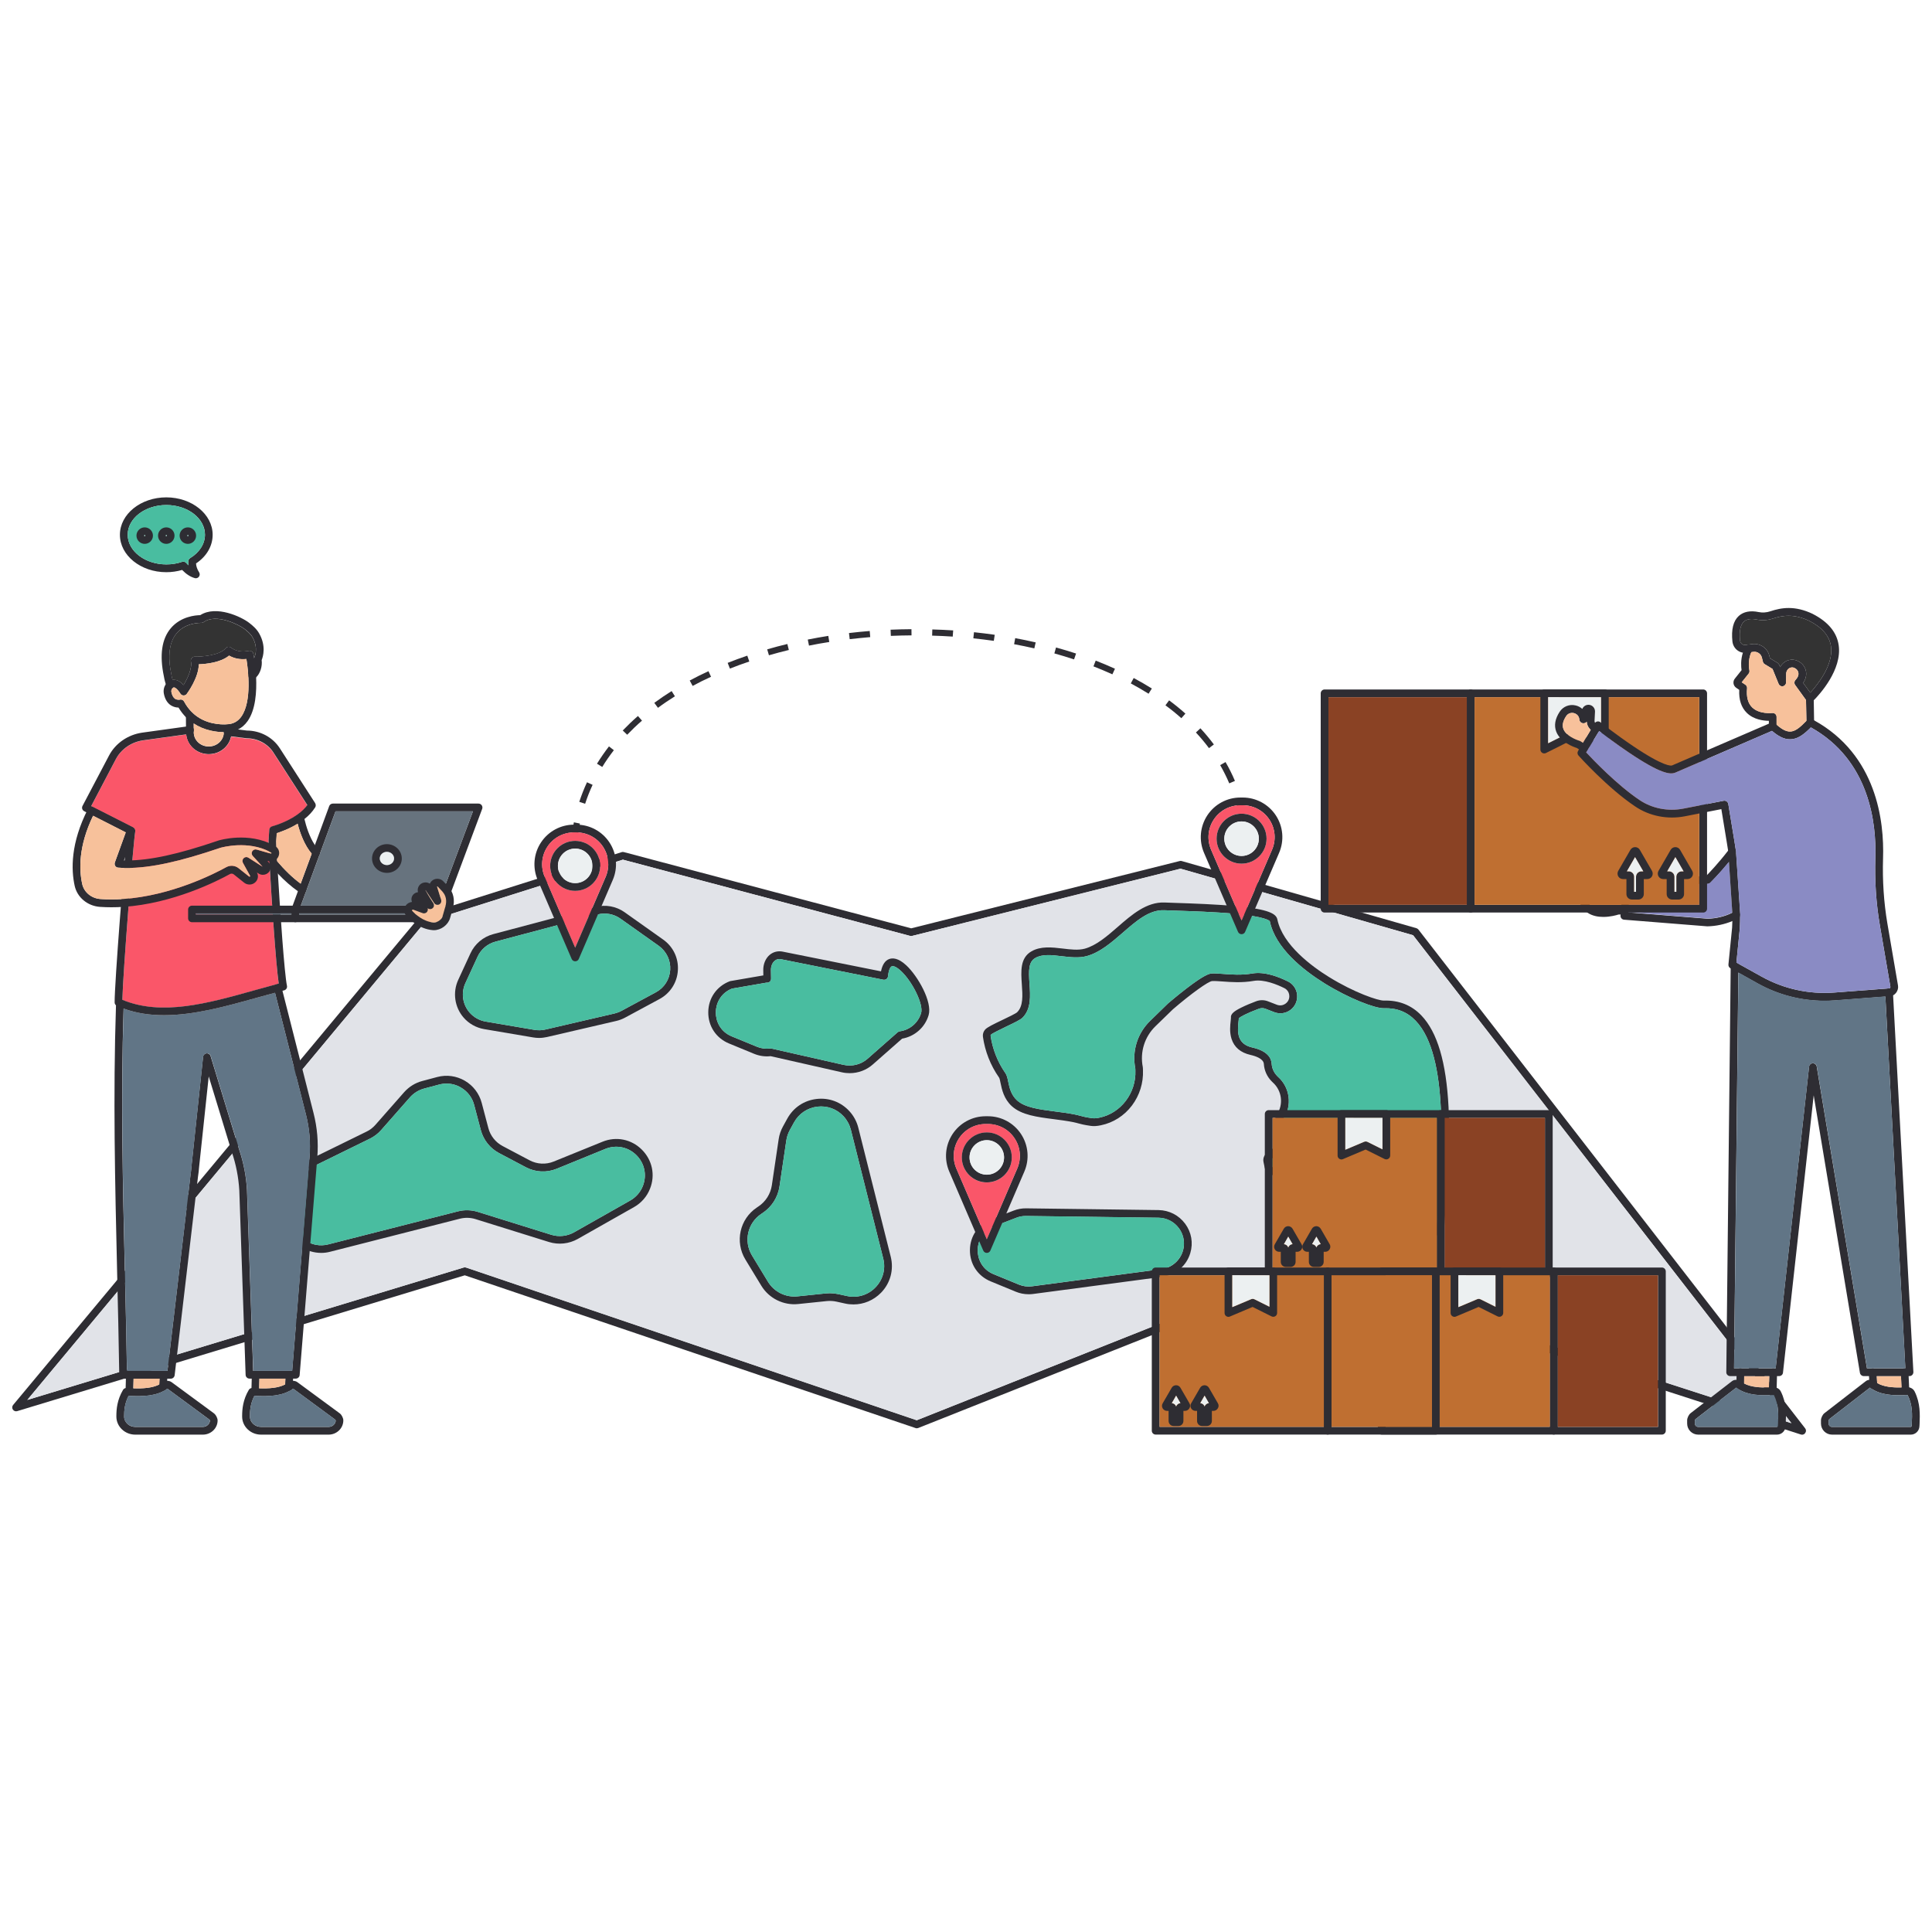 <?xml version="1.0" encoding="utf-8"?>
<svg xmlns="http://www.w3.org/2000/svg" id="Layer_1" style="enable-background:new 0 0 3000 3000" version="1.1" viewBox="0 0 3000 3000" x="0" y="0">
  <g>
    <g>
      <g>
        <path d="M2803.1,2218l-600.6-774.6c-0.8-1-1.9-1.7-3.1-2.1L1834.9,1337c-1-0.3-2.1-0.3-3.1,0l-416.9,104.5&#xD;&#xA;				l-446.3-118.4c-1.1-0.3-2.3-0.3-3.3,0.1l-310.7,98.2c-1.1,0.3-2.1,1-2.8,1.9L20.4,2181.6c-1.7,2-1.9,5-0.4,7.2s4.2,3.2,6.7,2.4&#xD;&#xA;				l695-210.9l700,237.2c1.3,0.5,2.8,0.4,4.1-0.1l601.1-238.8l769.5,248.9c0.6,0.2,1.2,0.3,1.8,0.3c1.9,0,3.8-0.9,4.9-2.6&#xD;&#xA;				C2804.8,2223,2804.7,2220.1,2803.1,2218z M2028.6,1966.4c-0.6-0.2-1.2-0.3-1.9-0.3c-0.8,0-1.5,0.1-2.2,0.4l-601,238.8&#xD;&#xA;				l-699.7-237.1c-1.2-0.4-2.5-0.4-3.7-0.1L42.4,2173.8L659.9,1432l307.3-97.1l446.1,118.4c1,0.3,2,0.3,3,0l416.8-104.4l361.1,103.3&#xD;&#xA;				l587.5,757.7L2028.6,1966.4z" style="fill:#2e2d33"/>
        <path d="M2781.7,2210l-753.1-243.5c-0.6-0.2-1.2-0.3-1.9-0.3c-0.8,0-1.5,0.1-2.2,0.4l-601,238.8l-699.7-237.1&#xD;&#xA;				c-1.2-0.4-2.5-0.4-3.7-0.1L42.4,2173.8L659.9,1432l307.3-97.1l446.1,118.4c1,0.3,2,0.3,3,0l416.8-104.4l361.1,103.3L2781.7,2210z" style="fill:#e1e3e8"/>
      </g>
      <g>
        <path d="M767.6,1456.3L767.6,1456.3L767.6,1456.3z M1029.8,1459l-59.8-42.4c-13.2-9.4-29.8-12.4-45.5-8.2L766,1450.5&#xD;&#xA;				c-15.7,4.2-28.7,15.1-35.5,29.9l-19,41.2c-8.9,19.4-5.6,42.3,8.3,58.4c8.2,9.5,19.6,15.9,32,18l76,12.9c3,0.5,6.1,0.8,9.2,0.8&#xD;&#xA;				c4.1,0,8.2-0.5,12.3-1.4l107.7-25c4.7-1.1,9.2-2.8,13.5-5.1l53.6-28.9c16.7-9,27.4-25.7,28.5-44.6&#xD;&#xA;				C1053.8,1487.8,1045.3,1470,1029.8,1459z M1040.7,1506c-0.9,14.8-9.2,27.8-22.2,34.8l-53.6,28.9c-3.3,1.8-6.9,3.1-10.5,4&#xD;&#xA;				l-107.7,25c-5.5,1.3-11.1,1.4-16.7,0.5l-75.9-12.9c-9.7-1.7-18.5-6.6-25-14.1c-10.9-12.6-13.4-30.4-6.5-45.5l19-41.2&#xD;&#xA;				c5.3-11.5,15.4-20,27.7-23.3l158.5-42.2c12.2-3.2,25.1-0.9,35.5,6.4l59.8,42.4C1034.9,1477.4,1041.6,1491.3,1040.7,1506z" style="fill:#2e2d33"/>
        <path d="M1040.7,1506c-0.9,14.8-9.2,27.8-22.2,34.8l-53.6,28.9c-3.3,1.8-6.9,3.1-10.5,4l-107.7,25&#xD;&#xA;				c-5.5,1.3-11.1,1.4-16.7,0.5l-75.9-12.9c-9.7-1.7-18.5-6.6-25-14.1c-10.9-12.6-13.4-30.4-6.5-45.5l19-41.2&#xD;&#xA;				c5.3-11.5,15.4-20,27.7-23.3l158.5-42.2c12.2-3.2,25.1-0.9,35.5,6.4l59.8,42.4C1034.9,1477.4,1041.6,1491.3,1040.7,1506z" style="fill:#49bda0"/>
      </g>
      <g>
        <path d="M1383.1,1951.3l-50.3-200.1c-2.4-9.6-7.2-18.5-13.8-25.7c-13.2-14.4-31.8-21.3-51.2-19&#xD;&#xA;				c-19.4,2.3-35.9,13.4-45.3,30.5l-6.6,12c-3.5,6.3-5.8,13-6.8,20.1l-10.6,71.5c-2,13.3-9.5,25.2-20.7,32.7l-2.5,1.7&#xD;&#xA;				c-26.7,17.8-34.5,53.3-17.9,80.7l24.8,40.8c11.9,19.6,34.4,30.8,57.2,28.4l44.4-4.6c5.1-0.5,10.2-0.2,15.2,0.9l13.2,2.9&#xD;&#xA;				c4.4,1,8.7,1.4,13.1,1.4c15.9,0,31.2-6.4,42.7-18.1C1382.6,1992.5,1388.2,1971.5,1383.1,1951.3z M1359.4,1999.1&#xD;&#xA;				c-11.6,12-28.3,16.9-44.6,13.3l-13.2-2.9c-4.2-0.9-8.6-1.4-12.9-1.4c-2,0-4.1,0.1-6.1,0.3l-44.4,4.6c-18.2,1.9-36.2-7-45.7-22.7&#xD;&#xA;				l-24.8-40.8c-13.3-21.9-7-50.2,14.3-64.5l2.5-1.7c14-9.4,23.4-24.3,25.9-40.9l10.6-71.5c0.8-5.7,2.7-11.1,5.4-16.1l6.6-12&#xD;&#xA;				c7.5-13.6,20.7-22.5,36.2-24.4c15.5-1.8,30.4,3.7,40.9,15.2c5.3,5.8,9.1,12.9,11.1,20.6l50.3,200.1&#xD;&#xA;				C1375.6,1970.4,1371,1987.2,1359.4,1999.1z" style="fill:#2e2d33"/>
        <path d="M1359.4,1999.1c-11.6,12-28.3,16.9-44.6,13.3l-13.2-2.9c-4.2-0.9-8.6-1.4-12.9-1.4c-2,0-4.1,0.1-6.1,0.3&#xD;&#xA;				l-44.4,4.6c-18.2,1.9-36.2-7-45.7-22.7l-24.8-40.8c-13.3-21.9-7-50.2,14.3-64.5l2.5-1.7c14-9.4,23.4-24.3,25.9-40.9l10.6-71.5&#xD;&#xA;				c0.8-5.7,2.7-11.1,5.4-16.1l6.6-12c7.5-13.6,20.7-22.5,36.2-24.4c15.5-1.8,30.4,3.7,40.9,15.2c5.3,5.8,9.1,12.9,11.1,20.6&#xD;&#xA;				l50.3,200.1C1375.6,1970.4,1371,1987.2,1359.4,1999.1z" style="fill:#49bda0"/>
      </g>
      <g>
        <path d="M571.8,1762.6L571.8,1762.6L571.8,1762.6z M996.6,1785.1c-16.3-16.2-39.8-20.9-61.1-12.2l-75.6,30.7&#xD;&#xA;				c-12.2,5-25.9,4.3-37.6-1.9l-41.8-22.1c-11-5.8-19.1-16-22.2-28l-10.3-39c-3.9-14.6-13.2-26.8-26.2-34.4&#xD;&#xA;				c-13.1-7.6-28.3-9.7-42.9-5.8l-23.3,6.2c-10.9,2.9-20.5,8.9-28,17.3l-44.7,50.8c-3.9,4.4-8.5,8-13.8,10.5l-99.1,48.6&#xD;&#xA;				c-21.4,10.5-34,33.5-31.2,57.2l3.8,32.4c1.9,16.2,10.7,30.8,24.1,40.1c9.5,6.6,20.7,10,32.1,10c4.7,0,9.3-0.6,13.9-1.8&#xD;&#xA;				l201.4-51.3c8-2,16.4-1.8,24.2,0.6l114.2,35.6c14.8,4.6,31.1,2.9,44.7-4.8l87.4-49.5c11.2-6.3,20-16.4,24.7-28.4&#xD;&#xA;				C1017.8,1824.7,1012.9,1801.3,996.6,1785.1z M998.2,1841.7c-3.7,9.4-10.7,17.4-19.5,22.4l-87.4,49.5c-10.7,6-23.5,7.4-35.2,3.8&#xD;&#xA;				l-114.2-35.6c-10-3.1-20.6-3.4-30.8-0.8l-201.4,51.3c-12.5,3.2-25.7,0.8-36.2-6.5c-10.6-7.3-17.5-18.8-19-31.6l-3.8-32.4&#xD;&#xA;				c-2.2-18.7,7.7-36.8,24.6-45.1l99.1-48.6c6.7-3.3,12.6-7.8,17.5-13.4l44.7-50.8c5.9-6.6,13.5-11.3,22-13.6l23.3-6.2&#xD;&#xA;				c3.8-1,7.6-1.5,11.5-1.5c7.8,0,15.4,2,22.3,6.1c10.3,6,17.6,15.6,20.6,27.1l10.3,39c4,15.2,14.3,28.2,28.2,35.6l41.8,22.1&#xD;&#xA;				c14.8,7.8,32.2,8.7,47.7,2.4L940,1784c16.8-6.8,35.2-3.1,48.1,9.6C1001,1806.4,1004.8,1824.8,998.2,1841.7z" style="fill:#2e2d33"/>
        <path d="M998.2,1841.7c-3.7,9.4-10.7,17.4-19.5,22.4l-87.4,49.5c-10.7,6-23.5,7.4-35.2,3.8l-114.2-35.6&#xD;&#xA;				c-10-3.1-20.6-3.4-30.8-0.8l-201.4,51.3c-12.5,3.2-25.7,0.8-36.2-6.5c-10.6-7.3-17.5-18.8-19-31.6l-3.8-32.4&#xD;&#xA;				c-2.2-18.7,7.7-36.8,24.6-45.1l99.1-48.6c6.7-3.3,12.6-7.8,17.5-13.4l44.7-50.8c5.9-6.6,13.5-11.3,22-13.6l23.3-6.2&#xD;&#xA;				c3.8-1,7.6-1.5,11.5-1.5c7.8,0,15.4,2,22.3,6.1c10.3,6,17.6,15.6,20.6,27.1l10.3,39c4,15.2,14.3,28.2,28.2,35.6l41.8,22.1&#xD;&#xA;				c14.8,7.8,32.2,8.7,47.7,2.4L940,1784c16.8-6.8,35.2-3.1,48.1,9.6C1001,1806.4,1004.8,1824.8,998.2,1841.7z" style="fill:#49bda0"/>
      </g>
      <g>
        <path d="M1842.6,1944.1L1842.6,1944.1L1842.6,1944.1z M1840.3,1900.2c-9.8-13.2-24.8-20.9-41.2-21.2l-205.7-2.7&#xD;&#xA;				c-6.7-0.1-13.2,1.1-19.4,3.5l-34.6,13.3c-20.3,7.8-33.1,26.2-33.3,47.9c-0.2,21.8,12.1,40.4,32.2,48.7l39.1,16.1&#xD;&#xA;				c6.3,2.6,13,3.9,19.8,3.9c2.3,0,4.6-0.1,6.8-0.4l201.2-26.7c10.2-1.4,19.5-5.6,27-12.1c7.5-6.4,13.2-14.9,16.1-24.8&#xD;&#xA;				C1853,1930,1850.1,1913.4,1840.3,1900.2z M1836.8,1942.4c-4.5,15.1-17.5,26.2-33.1,28.3l-201.2,26.7c-6.9,0.9-14,0-20.5-2.7&#xD;&#xA;				l-39.1-16.1c-18.5-7.6-24.9-24.4-24.8-37.5c0.2-13.1,7-29.7,25.6-36.9l34.6-13.3c4.6-1.8,9.4-2.7,14.4-2.7h0.5l205.7,2.7&#xD;&#xA;				c12.6,0.2,24.2,6.1,31.7,16.3c5.2,7,7.8,15.2,7.8,23.6C1838.5,1934.8,1837.9,1938.6,1836.8,1942.4z" style="fill:#2e2d33"/>
        <path d="M1838.5,1930.9c0,3.8-0.5,7.7-1.7,11.4c-4.5,15.1-17.5,26.2-33.1,28.3l-201.2,26.7c-6.9,0.9-14,0-20.5-2.7&#xD;&#xA;				l-39.1-16.1c-18.5-7.6-24.9-24.4-24.8-37.5c0.2-13.1,7-29.7,25.6-36.9l34.6-13.3c4.6-1.8,9.4-2.7,14.4-2.7h0.5l205.7,2.7&#xD;&#xA;				c12.6,0.2,24.2,6.1,31.7,16.3C1835.8,1914.3,1838.5,1922.5,1838.5,1930.9z" style="fill:#49bda0"/>
      </g>
      <g>
        <path d="M1407.2,1498.9c-12.5-11.6-21.3-11.6-26.5-9.7c-6.4,2.4-10.6,8.8-12.7,19.1l-152.6-30.6&#xD;&#xA;				c-7.4-1.5-14.5,0.3-20.1,4.9c-6.5,5.4-10.3,14.4-10.1,24c0.1,3.4,0.1,6,0.1,8l-51.1,8.8c-0.4,0.1-0.8,0.2-1.1,0.3&#xD;&#xA;				c-20.3,7.8-33.1,26.2-33.3,47.9c-0.2,21.8,12.1,40.4,32.2,48.7l39.1,16.1c8.1,3.3,16.9,4.6,25.5,3.6l110.8,25.1&#xD;&#xA;				c4,0.9,8,1.3,12,1.3c13.1,0,26-4.7,36-13.6l45.4-40c9.8-1.7,18.6-6,25.8-12.4c7.2-6.3,12.6-14.7,15.4-24.2&#xD;&#xA;				C1447.9,1555.8,1425.4,1515.8,1407.2,1498.9z M1430.3,1573.1c-4.5,15.1-17.5,26.2-33.1,28.3c-1.2,0.2-2.3,0.7-3.2,1.4l-46.8,41.2&#xD;&#xA;				c-10.2,9-24.2,12.5-37.4,9.5l-111.8-25.3c-0.4-0.1-0.9-0.2-1.3-0.2c-0.3,0-0.5,0-0.8,0.1c-6.9,0.9-14,0-20.5-2.7l-39.1-16.1&#xD;&#xA;				c-18.5-7.6-24.9-24.3-24.8-37.5c0.2-13,6.8-29.4,25.1-36.7l53.8-9.3c0.4,0.1,0.9,0.1,1.3,0.1c2.3-0.2,5.7-2,5.6-6.4v-1.2&#xD;&#xA;				c0-1.8-0.1-5.3-0.2-11.8c-0.1-6,2.1-11.5,5.8-14.6c2.8-2.4,6.2-3.2,10-2.4l158.8,31.8c1.7,0.3,3.4-0.1,4.8-1.1s2.2-2.5,2.4-4.2&#xD;&#xA;				c1.3-12.9,4.9-15.2,5.9-15.6c2.2-0.8,7,0.6,14.1,7.2C1417.2,1524.6,1434.2,1560,1430.3,1573.1z" style="fill:#2e2d33"/>
        <path d="M1430.3,1573.1c-4.5,15.1-17.5,26.2-33.1,28.3c-1.2,0.2-2.3,0.7-3.2,1.4l-46.8,41.2&#xD;&#xA;				c-10.2,9-24.2,12.5-37.4,9.5l-111.8-25.3c-0.4-0.1-0.9-0.2-1.3-0.2c-0.3,0-0.5,0-0.8,0.1c-6.9,0.9-14,0-20.5-2.7l-39.1-16.1&#xD;&#xA;				c-18.5-7.6-24.9-24.3-24.8-37.5c0.2-13,6.8-29.4,25.1-36.7l53.8-9.3c0.4,0.1,0.9,0.1,1.3,0.1c2.3-0.2,5.7-2,5.6-6.4v-1.2&#xD;&#xA;				c0-1.8-0.1-5.3-0.2-11.8c-0.1-6,2.1-11.5,5.8-14.6c2.8-2.4,6.2-3.2,10-2.4l158.8,31.8c1.7,0.3,3.4-0.1,4.8-1.1s2.2-2.5,2.4-4.2&#xD;&#xA;				c1.3-12.9,4.9-15.2,5.9-15.6c2.2-0.8,7,0.6,14.1,7.2C1417.2,1524.6,1434.2,1560,1430.3,1573.1z" style="fill:#49bda0"/>
      </g>
      <g>
        <path d="M2026.7,1824.5L2026.7,1824.5L2026.7,1824.5z M2249.3,1719.3c-3.6-70-17.4-116.6-42.2-142.5&#xD;&#xA;				c-15.4-16.1-35-23.8-58.3-23.1c-8.6,0.2-45.6-12.1-85.3-36.7c-26.4-16.3-71.8-49.7-80-89.2c-1.8-8.9-13.2-15.8-62.6-20.6&#xD;&#xA;				c-31.2-3-68.9-4.3-96.4-5.2c-6-0.2-11.4-0.4-16.3-0.6c-27.8-1-50.7,18.8-72.7,38c-16.3,14.2-33.2,28.8-51.1,33.7&#xD;&#xA;				c-10,2.7-21.8,1.3-34.2-0.2c-16.8-2-34.2-4-48.7,4.4c-17.7,10.3-16.2,31.1-14.8,51.3c1.2,17.3,2.4,33.7-7.4,43.3&#xD;&#xA;				c-2,1.9-14,7.7-22,11.5c-14.9,7.1-24.2,11.6-27.5,15.2c-2.8,3.1-4.1,7.2-3.5,11.4c3.2,22.4,11.7,44.1,24.8,62.9&#xD;&#xA;				c0.1,0.1,0.2,0.3,0.3,0.4c0.9,1.5,1.6,5.3,2.3,8.7c2,9.7,5.1,24.4,17.5,35.7c15.1,13.7,39.2,16.8,64.8,20.1&#xD;&#xA;				c4.9,0.6,9.9,1.3,14.8,2c15.2,2.2,19.7,3.5,24.1,4.7c4.1,1.1,8,2.2,19.1,3.8c4.3,0.6,9.6,0.3,15.5-1&#xD;&#xA;				c19.1-3.9,36.2-14.8,48.2-30.7c11.8-15.7,17.9-35.1,17.1-54.8l-0.1-2.8c0-0.7-0.1-1.5-0.2-2.2c-4.6-23.2,2.8-46.8,19.6-63.2&#xD;&#xA;				l27.1-26.3l0.1-0.1c28.2-24.2,54.9-43.4,60.8-43.8c4-0.3,9.6,0.2,16.1,0.6c13.5,1,30.3,2.3,48.5-0.9c16.2-2.8,36.9,5.9,47.7,11.3&#xD;&#xA;				c1.4,0.7,2.7,1.6,3.7,2.7c2.4,2.4,3.8,5.7,3.9,9.1c0.3,4.9-1.8,9.3-5.8,12.2c-4,2.9-8.9,3.5-13.4,1.8l-13.7-5.3&#xD;&#xA;				c-6-2.4-12.7-2.4-18.7-0.1c-6.3,2.4-15.5,6-23,9.8c-10.5,5.2-16.9,9.7-16,15.9c0,0.7-0.2,2.9-0.4,4.6c-0.8,7-2,17.6,1.3,28&#xD;&#xA;				c4.2,13.1,14.1,21.5,29.6,25c7.4,1.7,20,5.7,20.6,14c0.6,10,4.8,19.4,11.8,26.6c0.6,0.6,1.3,1.4,2.1,2.1&#xD;&#xA;				c14.2,12.7,16.9,34.1,6.3,49.9c-0.1,0.1-0.2,0.2-0.2,0.4l-0.2,0.3c-2.8,4.3-3.1,9.6-0.8,14.2c2.3,4.7,6.9,7.7,12.1,8.1l26.2,1.4&#xD;&#xA;				c1.1,0.1,2,0.8,2.3,1.9l6,23.5c0.2,0.6,0.1,1.2-0.1,1.7c-0.6,1.2-1.7,1.4-2.2,1.4c-0.6,0-1.6-0.2-2.2-1.4l-4.4-9.3&#xD;&#xA;				c-1.9-4-5.4-6.9-9.6-7.9s-8.6-0.1-12,2.5l-30.1,22.5c-4.6,3.4-6.7,9-5.5,14.5l1.9,9.2c0.8,3.7,3.1,7,6.3,9&#xD;&#xA;				c2.2,1.4,4.8,2.1,7.4,2.1c34-0.3,45.7-0.3,49.3-0.3c5.9,2.1,31.9,24.5,52.8,44.3l25.7,24.4c0.7,0.6,1.4,1.2,2.3,1.8l1.3,0.8&#xD;&#xA;				c3.1,1.9,6.7,2.5,10.3,1.8c7.5-1.6,32.6-5.6,43.4,12.5c5.2,8.7,16.1,13,32.5,13c10.1,0,22.4-1.7,36.7-5c6-1.4,10.2-6.4,10.7-12.5&#xD;&#xA;				c0.4-5.9,0.9-12.2,1.4-18.9C2247.4,1840.5,2252.2,1777.2,2249.3,1719.3z M2232,1885.8c-0.5,6.6-1,12.9-1.4,18.9&#xD;&#xA;				c-0.1,0.8-0.6,1.5-1.4,1.7c-30.5,7.1-51,6.2-56.2-2.5c-9.7-16.2-26.5-19.9-39.7-19.9c-7.2,0-13.3,1.1-16.6,1.8&#xD;&#xA;				c-0.5,0.1-1,0-1.4-0.2l-1.3-0.8c-0.2-0.1-0.3-0.2-0.3-0.3l-25.7-24.4c-0.1-0.1-12.4-11.7-25.4-23.1c-27.9-24.4-32.2-24.5-35-24.5&#xD;&#xA;				c-3.2,0-14.4,0-50.1,0.3c-0.3,0-0.7-0.1-1-0.3c-0.5-0.3-0.8-0.7-0.9-1.2l-1.9-9.2c-0.2-0.9,0.1-1.8,1-2.4l30.2-22.5&#xD;&#xA;				c0.8-0.6,1.6-0.5,2-0.4s1.2,0.4,1.6,1.3l4.4,9.3c2.3,5.1,7.3,8.3,12.9,8.3c5.6,0.1,10.7-3,13.1-8c1.5-3.1,1.9-6.5,1-10l-6.1-23.6&#xD;&#xA;				v-0.1c-1.7-6-7-10.3-13.2-10.6l-26.2-1.4c-1.3-0.1-1.8-0.9-2.1-1.4c-0.2-0.5-0.5-1.4,0.2-2.4c0.1-0.1,0.2-0.2,0.2-0.4l0.2-0.3&#xD;&#xA;				c13.8-20.7,10.2-48.8-8.4-65.4l-0.1-0.1c-0.4-0.3-0.9-0.9-1.4-1.4c-5-5.2-8-11.9-8.4-19.1c-0.6-8.4-6.3-19.6-29.9-24.9&#xD;&#xA;				s-23.5-23.4-21.6-39.9c0.3-2.3,0.5-4.1,0.5-5.6c2.4-2.1,11-7.2,31.3-14.8c3.3-1.2,6.9-1.2,10.1,0.1l13.7,5.3&#xD;&#xA;				c8.3,3.2,17.6,2,24.8-3.3c7.2-5.2,11.2-13.7,10.7-22.5c-0.3-6.3-2.9-12.3-7.3-16.8c-2-2.1-4.3-3.8-7-5.1&#xD;&#xA;				c-14.9-7.4-36.5-15.6-55.1-12.4c-16.8,2.9-32.7,1.7-45.6,0.7c-6.9-0.5-12.9-1-17.7-0.7c-4.5,0.3-12.9,3.2-38.8,23&#xD;&#xA;				c-14.3,11-27.6,22.3-29.1,23.6c-0.2,0.2-0.5,0.4-0.6,0.6l-27.1,26.4c-19.8,19.2-28.4,46.9-23,74.1c0,0.1,0,0.1,0,0.2l0.1,2.8&#xD;&#xA;				c1.4,34.9-22.6,66.4-55.8,73.2c-4.6,1-8.4,1.2-11.4,0.8c-10.3-1.5-13.7-2.4-17.6-3.5c-4.5-1.2-9.7-2.7-25.6-5&#xD;&#xA;				c-5-0.7-10.1-1.4-15-2c-23.6-3.1-45.9-5.9-58.3-17.1c-9.5-8.6-11.9-20.1-13.8-29.2c-1.1-5.4-2.1-10-4.4-13.3&#xD;&#xA;				c-0.1-0.2-0.3-0.4-0.4-0.5c-11.8-17.1-19.6-37-22.5-57.4c-0.1-0.6,0.1-1.2,0.4-1.6c2.2-2.2,15.2-8.4,23.8-12.6&#xD;&#xA;				c13.5-6.4,22-10.6,25.2-13.7c13.8-13.5,12.3-34.3,11-52.7c-1.5-20.9-1.6-34,8.9-40.1c11-6.4,25.7-4.7,41.2-2.8&#xD;&#xA;				c13,1.5,26.5,3.1,38.8-0.2c20.5-5.6,38.5-21.2,55.8-36.2c21.2-18.5,41.3-35.9,64.4-35c4.8,0.2,10.3,0.4,16.3,0.6&#xD;&#xA;				c26.2,0.9,62.2,2,92.4,4.8c47.7,4.4,54.5,10.6,55.3,11.6c8.7,41.6,51.2,75.5,85.3,96.7c38,23.5,78.3,38.9,92,38.5&#xD;&#xA;				c20-0.7,36.1,5.7,49.2,19.4C2250.6,1639.5,2238.9,1793.7,2232,1885.8z" style="fill:#2e2d33"/>
        <path d="M2232,1885.8c-0.5,6.6-1,12.9-1.4,18.9c-0.1,0.8-0.6,1.5-1.4,1.7c-30.5,7.1-51,6.2-56.2-2.5&#xD;&#xA;				c-9.7-16.2-26.5-19.9-39.7-19.9c-7.2,0-13.3,1.1-16.6,1.8c-0.5,0.1-1,0-1.4-0.2l-1.3-0.8c-0.2-0.1-0.3-0.2-0.3-0.3l-25.7-24.4&#xD;&#xA;				c-0.1-0.1-12.4-11.7-25.4-23.1c-27.9-24.4-32.2-24.5-35-24.5c-3.2,0-14.4,0-50.1,0.3c-0.3,0-0.7-0.1-1-0.3&#xD;&#xA;				c-0.5-0.3-0.8-0.7-0.9-1.2l-1.9-9.2c-0.2-0.9,0.1-1.8,1-2.4l30.2-22.5c0.8-0.6,1.6-0.5,2-0.4s1.2,0.4,1.6,1.3l4.4,9.3&#xD;&#xA;				c2.3,5.1,7.3,8.3,12.9,8.3c5.6,0.1,10.7-3,13.1-8c1.5-3.1,1.9-6.5,1-10l-6.1-23.6v-0.1c-1.7-6-7-10.3-13.2-10.6l-26.2-1.4&#xD;&#xA;				c-1.3-0.1-1.8-0.9-2.1-1.4c-0.2-0.5-0.5-1.4,0.2-2.4c0.1-0.1,0.2-0.2,0.2-0.4l0.2-0.3c13.8-20.7,10.2-48.8-8.4-65.4l-0.1-0.1&#xD;&#xA;				c-0.4-0.3-0.9-0.9-1.4-1.4c-5-5.2-8-11.9-8.4-19.1c-0.6-8.4-6.3-19.6-29.9-24.9s-23.5-23.4-21.6-39.9c0.3-2.3,0.5-4.1,0.5-5.6&#xD;&#xA;				c2.4-2.1,11-7.2,31.3-14.8c3.3-1.2,6.9-1.2,10.1,0.1l13.7,5.3c8.3,3.2,17.6,2,24.8-3.3c7.2-5.2,11.2-13.7,10.7-22.5&#xD;&#xA;				c-0.3-6.3-2.9-12.3-7.3-16.8c-2-2.1-4.3-3.8-7-5.1c-14.9-7.4-36.5-15.6-55.1-12.4c-16.8,2.9-32.7,1.7-45.6,0.7&#xD;&#xA;				c-6.9-0.5-12.9-1-17.7-0.7c-4.5,0.3-12.9,3.2-38.8,23c-14.3,11-27.6,22.3-29.1,23.6c-0.2,0.2-0.5,0.4-0.6,0.6l-27.1,26.4&#xD;&#xA;				c-19.8,19.2-28.4,46.9-23,74.1c0,0.1,0,0.1,0,0.2l0.1,2.8c1.4,34.9-22.6,66.4-55.8,73.2c-4.6,1-8.4,1.2-11.4,0.8&#xD;&#xA;				c-10.3-1.5-13.7-2.4-17.6-3.5c-4.5-1.2-9.7-2.7-25.6-5c-5-0.7-10.1-1.4-15-2c-23.6-3.1-45.9-5.9-58.3-17.1&#xD;&#xA;				c-9.5-8.6-11.9-20.1-13.8-29.2c-1.1-5.4-2.1-10-4.4-13.3c-0.1-0.2-0.3-0.4-0.4-0.5c-11.8-17.1-19.6-37-22.5-57.4&#xD;&#xA;				c-0.1-0.6,0.1-1.2,0.4-1.6c2.2-2.2,15.2-8.4,23.8-12.6c13.5-6.4,22-10.6,25.2-13.7c13.8-13.5,12.3-34.3,11-52.7&#xD;&#xA;				c-1.5-20.9-1.6-34,8.9-40.1c11-6.4,25.7-4.7,41.2-2.8c13,1.5,26.5,3.1,38.8-0.2c20.5-5.6,38.5-21.2,55.8-36.2&#xD;&#xA;				c21.2-18.5,41.3-35.9,64.4-35c4.8,0.2,10.3,0.4,16.3,0.6c26.2,0.9,62.2,2,92.4,4.8c47.7,4.4,54.5,10.6,55.3,11.6&#xD;&#xA;				c8.7,41.6,51.2,75.5,85.3,96.7c38,23.5,78.3,38.9,92,38.5c20-0.7,36.1,5.7,49.2,19.4C2250.6,1639.5,2238.9,1793.7,2232,1885.8z" style="fill:#49bda0"/>
      </g>
    </g>
    <g>
      <g>
        <g>
          <path d="M897.9,1294.2l-9.5-1.3c0.8-5.3,1.7-10.7,2.7-16l9.4,1.9C899.5,1283.8,898.6,1289,897.9,1294.2z" style="fill:#2e2d33"/>
        </g>
      </g>
      <g>
        <g>
          <path d="M908.6,1248.1l-9.1-3c3.4-10.3,7.4-20.6,12-30.4l8.7,4C915.7,1228.3,911.8,1238.2,908.6,1248.1z&#xD;&#xA;					 M1908.8,1216.4c-4.1-9.6-8.8-19.1-14.1-28.3l8.3-4.8c5.5,9.5,10.4,19.3,14.6,29.3L1908.8,1216.4z M935.2,1190.9l-8.2-5&#xD;&#xA;					c5.6-9.1,11.9-18.2,18.6-26.9l7.6,5.9C946.7,1173.3,940.6,1182,935.2,1190.9z M1877.3,1161.7c-6.2-8.3-13-16.5-20.3-24.3l7-6.5&#xD;&#xA;					c7.5,8.1,14.5,16.5,20.9,25.1L1877.3,1161.7z M973.9,1140.9l-6.9-6.6c7.4-7.7,15.3-15.3,23.6-22.5l6.3,7.2&#xD;&#xA;					C988.8,1126,981.1,1133.4,973.9,1140.9z M1834.4,1115.2c-7.7-6.9-16-13.6-24.7-20l5.7-7.7c8.9,6.6,17.4,13.5,25.3,20.6&#xD;&#xA;					L1834.4,1115.2z M1021.7,1099.1l-5.7-7.7c8.5-6.3,17.6-12.5,26.9-18.3l5.1,8.1C1038.9,1086.9,1030,1092.9,1021.7,1099.1z&#xD;&#xA;					 M1783.5,1077.2c-8.8-5.5-18.1-10.9-27.6-16l4.5-8.4c9.7,5.2,19.2,10.7,28.2,16.3L1783.5,1077.2z M1075.5,1065.1l-4.5-8.4&#xD;&#xA;					c9.3-5,19.1-9.9,29.1-14.5l4,8.7C1094.3,1055.3,1084.7,1060.1,1075.5,1065.1z M1727.3,1047.1c-9.5-4.3-19.4-8.5-29.4-12.4&#xD;&#xA;					l3.5-8.9c10.2,4,20.3,8.2,29.9,12.6L1727.3,1047.1z M1133.4,1038.2l-3.5-8.9c9.9-3.9,20.1-7.7,30.5-11.2l3.1,9.1&#xD;&#xA;					C1153.3,1030.6,1143.2,1034.3,1133.4,1038.2z M1667.8,1023.9c-10-3.3-20.3-6.4-30.6-9.3l2.6-9.2c10.5,2.9,21,6.1,31.1,9.4&#xD;&#xA;					L1667.8,1023.9z M1194,1017.5l-2.7-9.2c10.2-3,20.8-5.8,31.3-8.3l2.3,9.3C1214.5,1011.8,1204.1,1014.6,1194,1017.5z&#xD;&#xA;					 M1606.1,1006.8c-10.3-2.4-20.8-4.5-31.4-6.5l1.7-9.4c10.7,2,21.4,4.2,31.8,6.6L1606.1,1006.8z M1256.2,1002.5l-1.9-9.4&#xD;&#xA;					c10.5-2.1,21.2-4,31.9-5.7l1.5,9.5C1277.2,998.5,1266.5,1000.4,1256.2,1002.5z M1543.2,995.1c-10.5-1.5-21.2-2.8-31.8-3.9l1-9.5&#xD;&#xA;					c10.8,1.1,21.6,2.5,32.2,4L1543.2,995.1z M1319.4,992.5l-1.1-9.5c10.6-1.3,21.5-2.3,32.2-3.2l0.8,9.5&#xD;&#xA;					C1340.7,990.2,1329.9,991.3,1319.4,992.5z M1479.4,988.5c-10.6-0.7-21.4-1.2-32-1.5l0.3-9.6c10.8,0.3,21.7,0.8,32.4,1.5&#xD;&#xA;					L1479.4,988.5z M1383.3,987.4l-0.4-9.6c10.7-0.5,21.6-0.7,32.4-0.8l0.1,9.6C1404.7,986.7,1393.9,986.9,1383.3,987.4z" style="fill:#2e2d33"/>
        </g>
      </g>
      <g>
        <g>
          <path d="M1923.2,1261.7c-1.1-5.1-2.4-10.2-3.8-15.2l9.2-2.6c1.5,5.2,2.8,10.5,3.9,15.8L1923.2,1261.7z" style="fill:#2e2d33"/>
        </g>
      </g>
    </g>
    <g>
      <g>
        <path d="M946.4,1308.2c-11.4-17.3-30.6-27.7-51.4-27.7h-3.6c-20.8,0-40,10.4-51.4,27.7s-13.3,39.1-5.1,58.2&#xD;&#xA;				l52.8,122.7c0.9,2.2,3.1,3.6,5.5,3.6s4.6-1.4,5.5-3.6l52.8-122.7C959.7,1347.3,957.8,1325.6,946.4,1308.2z M940.5,1361.7&#xD;&#xA;				l-47.3,109.9l-47.3-109.9c-6.6-15.4-5.1-32.9,4.1-46.8c9.2-14,24.7-22.3,41.4-22.3h3.6c16.7,0,32.2,8.3,41.4,22.3&#xD;&#xA;				C945.5,1328.8,947.1,1346.3,940.5,1361.7z" style="fill:#2e2d33"/>
        <path d="M936.3,1314.8c-9.2-14-24.7-22.3-41.4-22.3h-3.6c-16.7,0-32.2,8.3-41.4,22.3s-10.7,31.5-4.1,46.8l47.3,109.9&#xD;&#xA;				l47.3-109.9C947.1,1346.3,945.5,1328.8,936.3,1314.8z M893.1,1383.3c-21.4,0-38.8-17.4-38.8-38.8s17.4-38.8,38.8-38.8&#xD;&#xA;				c21.4,0,38.8,17.4,38.8,38.8C932,1365.9,914.5,1383.3,893.1,1383.3z" style="fill:#fa5669"/>
      </g>
      <g>
        <path d="M893.1,1305.7c-21.4,0-38.8,17.4-38.8,38.8s17.4,38.8,38.8,38.8c21.4,0,38.8-17.4,38.8-38.8&#xD;&#xA;				C932,1323.1,914.5,1305.7,893.1,1305.7z M893.1,1371.3c-14.8,0-26.8-12-26.8-26.8s12-26.8,26.8-26.8s26.8,12,26.8,26.8&#xD;&#xA;				C920,1359.3,907.9,1371.3,893.1,1371.3z" style="fill:#2e2d33"/>
        <path d="M920,1344.5c0,14.8-12,26.8-26.8,26.8s-26.8-12-26.8-26.8s12-26.8,26.8-26.8S920,1329.7,920,1344.5z" style="fill:#ecf0f1"/>
      </g>
    </g>
    <g>
      <g>
        <path d="M1585.5,1761c-11.4-17.3-30.6-27.7-51.4-27.7h-3.6c-20.8,0-40,10.4-51.4,27.7c-11.4,17.4-13.3,39.1-5.1,58.2&#xD;&#xA;				l52.8,122.7c1,2.2,3.1,3.6,5.5,3.6s4.6-1.4,5.5-3.6l52.8-122.7C1598.8,1800.1,1596.9,1778.4,1585.5,1761z M1579.6,1814.5&#xD;&#xA;				l-47.3,109.9l-47.3-109.9c-6.6-15.4-5.1-32.9,4.1-46.8c9.2-14,24.7-22.3,41.4-22.3h3.6c16.7,0,32.2,8.3,41.4,22.3&#xD;&#xA;				C1584.7,1781.6,1586.2,1799.1,1579.6,1814.5z" style="fill:#2e2d33"/>
        <path d="M1575.5,1767.6c-9.2-14-24.7-22.3-41.4-22.3h-3.6c-16.7,0-32.2,8.3-41.4,22.3c-9.2,14-10.7,31.5-4.1,46.8&#xD;&#xA;				l47.3,109.9l47.3-109.9C1586.2,1799.1,1584.7,1781.6,1575.5,1767.6z M1532.3,1836.1c-21.4,0-38.8-17.4-38.8-38.8&#xD;&#xA;				s17.4-38.8,38.8-38.8s38.8,17.4,38.8,38.8C1571.1,1818.7,1553.7,1836.1,1532.3,1836.1z" style="fill:#fa5669"/>
      </g>
      <g>
        <path d="M1532.3,1758.4c-21.4,0-38.8,17.4-38.8,38.8s17.4,38.8,38.8,38.8s38.8-17.4,38.8-38.8&#xD;&#xA;				C1571.1,1775.8,1553.7,1758.4,1532.3,1758.4z M1532.3,1824.1c-14.8,0-26.8-12-26.8-26.8s12-26.8,26.8-26.8s26.8,12,26.8,26.8&#xD;&#xA;				C1559.1,1812,1547.1,1824.1,1532.3,1824.1z" style="fill:#2e2d33"/>
        <path d="M1559.1,1797.2c0,14.8-12,26.8-26.8,26.8s-26.8-12-26.8-26.8s12-26.8,26.8-26.8&#xD;&#xA;				C1547.1,1770.4,1559.1,1782.5,1559.1,1797.2z" style="fill:#ecf0f1"/>
      </g>
    </g>
    <g>
      <g>
        <path d="M1981.1,1266.1c-11.4-17.3-30.7-27.7-51.4-27.7h-3.6c-20.8,0-40,10.4-51.4,27.7&#xD;&#xA;				c-11.4,17.4-13.3,39.1-5.1,58.2l52.8,122.7c1,2.2,3.1,3.6,5.5,3.6s4.6-1.4,5.5-3.6l52.8-122.7&#xD;&#xA;				C1994.4,1305.2,1992.5,1283.4,1981.1,1266.1z M1975.2,1319.5l-47.3,109.9l-47.3-109.9c-6.6-15.4-5.1-32.9,4.1-46.8&#xD;&#xA;				c9.2-14,24.7-22.3,41.4-22.3h3.6c16.7,0,32.2,8.3,41.4,22.3C1980.3,1286.6,1981.8,1304.1,1975.2,1319.5z" style="fill:#2e2d33"/>
        <path d="M1971.1,1272.7c-9.2-14-24.7-22.3-41.4-22.3h-3.6c-16.7,0-32.2,8.3-41.4,22.3c-9.2,14-10.7,31.5-4.1,46.8&#xD;&#xA;				l47.3,109.9l47.3-109.9C1981.8,1304.1,1980.3,1286.6,1971.1,1272.7z M1927.9,1341.1c-21.4,0-38.8-17.4-38.8-38.8&#xD;&#xA;				s17.4-38.8,38.8-38.8s38.8,17.4,38.8,38.8C1966.7,1323.7,1949.3,1341.1,1927.9,1341.1z" style="fill:#fa5669"/>
      </g>
      <g>
        <path d="M1927.9,1263.5c-21.4,0-38.8,17.4-38.8,38.8s17.4,38.8,38.8,38.8s38.8-17.4,38.8-38.8&#xD;&#xA;				C1966.7,1280.9,1949.3,1263.5,1927.9,1263.5z M1927.9,1329.1c-14.8,0-26.8-12-26.8-26.8s12-26.8,26.8-26.8s26.8,12,26.8,26.8&#xD;&#xA;				C1954.7,1317.1,1942.7,1329.1,1927.9,1329.1z" style="fill:#2e2d33"/>
        <path d="M1954.7,1302.3c0,14.8-12,26.8-26.8,26.8s-26.8-12-26.8-26.8s12-26.8,26.8-26.8S1954.7,1287.5,1954.7,1302.3&#xD;&#xA;				z" style="fill:#ecf0f1"/>
      </g>
    </g>
    <g>
      <g>
        <g>
          <g>
            <path d="M2405,1723.8h-167.9c-3.3,0-6,2.7-6,6v247.4c0,3.3,2.7,6,6,6H2405c3.3,0,6-2.7,6-6v-247.4&#xD;&#xA;						C2411,1726.5,2408.4,1723.8,2405,1723.8z M2399,1971.2h-155.9v-235.4H2399V1971.2z" style="fill:#2e2d33"/>
            <rect height="235.4" style="fill:#8a4224" width="155.9" x="2243.1" y="1735.8"/>
          </g>
          <g>
            <path d="M2237.1,1723.8H1970c-3.3,0-6,2.7-6,6v247.4c0,3.3,2.7,6,6,6h267.1c3.3,0,6-2.7,6-6v-247.4&#xD;&#xA;						C2243.1,1726.5,2240.4,1723.8,2237.1,1723.8z M1976.1,1735.8h255.1v235.4h-255.1V1735.8z" style="fill:#2e2d33"/>
            <rect height="235.4" style="fill:#bf6f31" width="255.1" x="1976.1" y="1735.8"/>
          </g>
          <g>
            <path d="M2152.7,1723.8H2083c-3.3,0-6,2.7-6,6v64.6c0,2,1,3.9,2.7,5c1,0.7,2.2,1,3.3,1c0.8,0,1.6-0.2,2.3-0.5&#xD;&#xA;						l35.2-14.9l29.5,14.7c1.9,0.9,4.1,0.8,5.8-0.3c1.8-1.1,2.9-3,2.9-5.1v-64.6C2158.7,1726.5,2156,1723.8,2152.7,1723.8z&#xD;&#xA;						 M2146.7,1784.7l-23.3-11.6c-1.6-0.8-3.4-0.8-5-0.2l-29.4,12.4v-49.6h57.7V1784.7z" style="fill:#2e2d33"/>
            <path d="M2146.7,1735.8v48.9l-23.3-11.6c-1.6-0.8-3.4-0.8-5-0.2l-29.4,12.4v-49.6L2146.7,1735.8L2146.7,1735.8z" style="fill:#ecf0f1"/>
          </g>
        </g>
        <g>
          <path d="M2021.1,1932.2l-14-24.2c-0.7-1.2-1.7-2.2-2.9-2.9c-1.2-0.7-2.5-1.1-3.9-1.1c-2.8,0-5.4,1.5-6.8,3.9&#xD;&#xA;					l-14,24.2c-1.4,2.4-1.4,5.4,0,7.8s4,3.9,6.8,3.9h2.5v15.7c0,4.3,3.5,7.8,7.8,7.8h7.4c4.3,0,7.8-3.5,7.8-7.8v-15.7h2.4&#xD;&#xA;					c2.8,0,5.4-1.5,6.8-3.9C2022.5,1937.6,2022.5,1934.6,2021.1,1932.2z M2000.4,1937c-1-2.8-3.6-4.8-6.7-5.1l6.7-11.7l6.7,11.7&#xD;&#xA;					C2004,1932.1,2001.4,1934.2,2000.4,1937z" style="fill:#2e2d33"/>
          <path d="M2007.1,1931.9c-3.1,0.2-5.7,2.3-6.7,5.1c-1-2.8-3.6-4.8-6.7-5.1l6.7-11.7L2007.1,1931.9z" style="fill:#ecf0f1"/>
        </g>
        <g>
          <path d="M2064.8,1932.2l-14-24.2c-0.7-1.2-1.7-2.2-2.9-2.9c-1.2-0.7-2.5-1.1-3.9-1.1c-2.8,0-5.4,1.5-6.8,3.9&#xD;&#xA;					l-14,24.2c-1.4,2.4-1.4,5.4,0,7.8s4,3.9,6.8,3.9h2.4v15.7c0,4.3,3.5,7.8,7.8,7.8h7.4c4.3,0,7.8-3.5,7.8-7.8v-15.7h2.4&#xD;&#xA;					c2.8,0,5.4-1.5,6.8-3.9S2066.2,1934.6,2064.8,1932.2z M2044.1,1937c-1-2.8-3.6-4.8-6.7-5.1l6.7-11.7l6.7,11.7&#xD;&#xA;					C2047.7,1932.1,2045.1,1934.2,2044.1,1937z" style="fill:#2e2d33"/>
          <path d="M2050.8,1931.9c-3.1,0.2-5.7,2.3-6.7,5.1c-1-2.8-3.6-4.8-6.7-5.1l6.7-11.7L2050.8,1931.9z" style="fill:#ecf0f1"/>
        </g>
      </g>
      <g>
        <g>
          <g>
            <g>
              <path d="M2580.6,1968.2h-167.9c-3.3,0-6,2.7-6,6v247.4c0,3.3,2.7,6,6,6h167.9c3.3,0,6-2.7,6-6v-247.4&#xD;&#xA;							C2586.6,1970.9,2583.9,1968.2,2580.6,1968.2z M2574.6,2215.7h-155.9v-235.4h155.9V2215.7z" style="fill:#2e2d33"/>
              <rect height="235.4" style="fill:#8a4224" width="155.9" x="2418.6" y="1980.2"/>
            </g>
            <g>
              <path d="M2412.6,1968.2h-267.1c-3.3,0-6,2.7-6,6v247.4c0,3.3,2.7,6,6,6h267.1c3.3,0,6-2.7,6-6v-247.4&#xD;&#xA;							C2418.6,1970.9,2416,1968.2,2412.6,1968.2z M2151.6,1980.2h255.1v235.4h-255.1V1980.2z" style="fill:#2e2d33"/>
              <rect height="235.4" style="fill:#bf6f31" width="255.1" x="2151.6" y="1980.2"/>
            </g>
            <g>
              <path d="M2328.2,1968.2h-69.7c-3.3,0-6,2.7-6,6v64.6c0,2,1,3.9,2.7,5c1,0.7,2.2,1,3.3,1c0.8,0,1.6-0.2,2.3-0.5&#xD;&#xA;							l35.2-14.9l29.5,14.7c1.9,0.9,4.1,0.8,5.8-0.3c1.8-1.1,2.9-3,2.9-5.1v-64.6C2334.2,1970.9,2331.5,1968.2,2328.2,1968.2z&#xD;&#xA;							 M2322.2,2029.2l-23.3-11.6c-1.6-0.8-3.4-0.8-5-0.2l-29.4,12.4v-49.6h57.7V2029.2z" style="fill:#2e2d33"/>
              <path d="M2322.2,1980.2v48.9l-23.3-11.6c-1.6-0.8-3.4-0.8-5-0.2l-29.4,12.4v-49.6L2322.2,1980.2L2322.2,1980.2z" style="fill:#ecf0f1"/>
            </g>
          </g>
        </g>
        <g>
          <g>
            <g>
              <path d="M2229.5,1968.2h-167.9c-3.3,0-6,2.7-6,6v247.4c0,3.3,2.7,6,6,6h167.9c3.3,0,6-2.7,6-6v-247.4&#xD;&#xA;							C2235.5,1970.9,2232.8,1968.2,2229.5,1968.2z M2223.5,2215.7h-155.9v-235.4h155.9V2215.7z" style="fill:#2e2d33"/>
              <rect height="235.4" style="fill:#bf6f31" width="155.9" x="2067.6" y="1980.2"/>
            </g>
            <g>
              <path d="M2061.6,1968.2h-267.1c-3.3,0-6,2.7-6,6v247.4c0,3.3,2.7,6,6,6h267.1c3.3,0,6-2.7,6-6v-247.4&#xD;&#xA;							C2067.6,1970.9,2064.9,1968.2,2061.6,1968.2z M1800.6,1980.2h255.1v235.4h-255.1V1980.2z" style="fill:#2e2d33"/>
              <rect height="235.4" style="fill:#bf6f31" width="255.1" x="1800.6" y="1980.2"/>
            </g>
            <g>
              <path d="M1977.2,1968.2h-69.7c-3.3,0-6,2.7-6,6v64.6c0,2,1,3.9,2.7,5c1,0.7,2.1,1,3.3,1c0.8,0,1.6-0.2,2.3-0.5&#xD;&#xA;							l35.2-14.9l29.5,14.7c1.9,0.9,4.1,0.8,5.8-0.3c1.8-1.1,2.8-3,2.8-5.1v-64.6C1983.2,1970.9,1980.5,1968.2,1977.2,1968.2z&#xD;&#xA;							 M1971.2,2029.2l-23.3-11.6c-1.6-0.8-3.4-0.8-5-0.2l-29.4,12.4v-49.6h57.7L1971.2,2029.2L1971.2,2029.2z" style="fill:#2e2d33"/>
              <path d="M1971.2,1980.2v48.9l-23.3-11.6c-1.6-0.8-3.4-0.8-5-0.2l-29.4,12.4v-49.6L1971.2,1980.2L1971.2,1980.2z" style="fill:#ecf0f1"/>
            </g>
          </g>
          <g>
            <path d="M1847,2179.1l-14-24.2c-0.7-1.2-1.7-2.2-2.9-2.9c-1.2-0.7-2.5-1-3.9-1c-2.8,0-5.4,1.5-6.8,3.9l-14,24.2&#xD;&#xA;						c-1.4,2.4-1.4,5.4,0,7.8c1.4,2.4,4,3.9,6.8,3.9h2.4v15.7c0,4.3,3.5,7.8,7.8,7.8h7.4c4.3,0,7.8-3.5,7.8-7.8v-15.7h2.4&#xD;&#xA;						c2.8,0,5.4-1.5,6.8-3.9C1848.4,2184.5,1848.4,2181.5,1847,2179.1z M1826.2,2183.9c-1-2.8-3.6-4.9-6.7-5.1l6.7-11.7l6.7,11.7&#xD;&#xA;						C1829.9,2179.1,1827.3,2181.1,1826.2,2183.9z" style="fill:#2e2d33"/>
            <path d="M1833,2178.8c-3.1,0.2-5.7,2.3-6.7,5.1c-1-2.8-3.6-4.9-6.7-5.1l6.7-11.7L1833,2178.8z" style="fill:#ecf0f1"/>
          </g>
          <g>
            <path d="M1891.2,2179.1l-14-24.2c-1.4-2.4-4-3.9-6.8-3.9s-5.4,1.5-6.8,3.9l-14,24.2c-1.4,2.4-1.4,5.4,0,7.8&#xD;&#xA;						c1.4,2.4,4,3.9,6.8,3.9h2.4v15.7c0,4.3,3.5,7.8,7.8,7.8h7.4c4.3,0,7.8-3.5,7.8-7.8v-15.7h2.4c2.8,0,5.4-1.5,6.8-3.9&#xD;&#xA;						C1892.6,2184.5,1892.6,2181.5,1891.2,2179.1z M1870.4,2183.9c-1-2.8-3.6-4.9-6.7-5.1l6.7-11.7l6.7,11.7&#xD;&#xA;						C1874.1,2179.1,1871.5,2181.1,1870.4,2183.9z" style="fill:#2e2d33"/>
            <path d="M1877.2,2178.8c-3.1,0.2-5.7,2.3-6.7,5.1c-1-2.8-3.6-4.9-6.7-5.1l6.7-11.7L1877.2,2178.8z" style="fill:#ecf0f1"/>
          </g>
        </g>
      </g>
    </g>
    <g>
      <g>
        <g>
          <g>
            <g>
              <g>
                <path d="M330.2,830.4c0-32-32.3-58.1-72-58.1s-72,26.1-72,58.1s32.3,58.1,72,58.1c8.5,0,16.7-1.2,24.6-3.5&#xD;&#xA;								c6.4,6.6,12.9,10.8,19.7,12.7c0.5,0.2,1.1,0.2,1.6,0.2c1.9,0,3.7-0.9,4.8-2.4c1.5-2,1.6-4.7,0.3-6.8c-3-4.7-4.6-9.3-4.8-13.8&#xD;&#xA;								C320.8,864,330.2,847.9,330.2,830.4z M295.3,866.6c-1.7,1-2.8,2.8-2.9,4.7c-0.2,2.2-0.1,4.3,0.2,6.5&#xD;&#xA;								c-1.1-1.1-2.3-2.3-3.4-3.6c-1.2-1.3-2.8-2.1-4.5-2.1c-0.6,0-1.3,0.1-1.9,0.3c-7.7,2.7-16,4-24.5,4c-33.1,0-60-20.7-60-46.1&#xD;&#xA;								c0-25.4,26.9-46.1,60-46.1s60,20.7,60,46.1C318.2,844.5,309.9,857.7,295.3,866.6z" style="fill:#2e2d33"/>
                <path d="M318.2,830.4c0,14.2-8.4,27.4-22.9,36.2c-1.7,1-2.8,2.8-2.9,4.7c-0.2,2.2-0.1,4.3,0.2,6.5&#xD;&#xA;								c-1.1-1.1-2.3-2.3-3.4-3.6c-1.2-1.3-2.8-2.1-4.5-2.1c-0.6,0-1.3,0.1-1.9,0.3c-7.7,2.7-16,4-24.5,4c-33.1,0-60-20.7-60-46.1&#xD;&#xA;								c0-25.4,26.9-46.1,60-46.1S318.2,805,318.2,830.4z" style="fill:#49bda0"/>
              </g>
            </g>
          </g>
        </g>
      </g>
      <g>
        <g>
          <path d="M224.7,818.9c-7,0-12.8,5.7-12.8,12.8c0,7,5.7,12.8,12.8,12.8c7,0,12.8-5.7,12.8-12.8&#xD;&#xA;					C237.5,824.6,231.7,818.9,224.7,818.9z M224.7,832.4c-0.4,0-0.8-0.3-0.8-0.8c0-0.4,0.3-0.8,0.8-0.8c0.4,0,0.8,0.3,0.8,0.8&#xD;&#xA;					C225.5,832.1,225.1,832.4,224.7,832.4z" style="fill:#2e2d33"/>
          <path d="M225.5,831.7c0,0.4-0.3,0.8-0.8,0.8c-0.4,0-0.8-0.3-0.8-0.8c0-0.4,0.3-0.8,0.8-0.8&#xD;&#xA;					C225.1,830.9,225.5,831.2,225.5,831.7z" style="fill:#ecf0f1"/>
        </g>
        <g>
          <path d="M258.2,818.9c-7,0-12.8,5.7-12.8,12.8c0,7,5.7,12.8,12.8,12.8c7,0,12.8-5.7,12.8-12.8&#xD;&#xA;					C271,824.6,265.2,818.9,258.2,818.9z M258.2,832.4c-0.4,0-0.8-0.3-0.8-0.8c0-0.4,0.3-0.8,0.8-0.8s0.8,0.3,0.8,0.8&#xD;&#xA;					C259,832.1,258.6,832.4,258.2,832.4z" style="fill:#2e2d33"/>
          <path d="M259,831.7c0,0.4-0.3,0.8-0.8,0.8s-0.8-0.3-0.8-0.8c0-0.4,0.3-0.8,0.8-0.8S259,831.2,259,831.7z" style="fill:#ecf0f1"/>
        </g>
        <g>
          <path d="M291.7,818.9c-7,0-12.8,5.7-12.8,12.8c0,7,5.7,12.8,12.8,12.8c7,0,12.8-5.7,12.8-12.8&#xD;&#xA;					C304.5,824.6,298.7,818.9,291.7,818.9z M291.7,832.4c-0.4,0-0.8-0.3-0.8-0.8c0-0.4,0.3-0.8,0.8-0.8c0.4,0,0.8,0.3,0.8,0.8&#xD;&#xA;					C292.5,832.1,292.1,832.4,291.7,832.4z" style="fill:#2e2d33"/>
          <path d="M292.5,831.7c0,0.4-0.3,0.8-0.8,0.8c-0.4,0-0.8-0.3-0.8-0.8c0-0.4,0.3-0.8,0.8-0.8&#xD;&#xA;					C292.1,830.9,292.5,831.2,292.5,831.7z" style="fill:#ecf0f1"/>
        </g>
      </g>
    </g>
    <g>
      <g>
        <g>
          <path d="M2702.2,1420.6c0,2.1-1.1,4.2-3.2,5.3c-2.9,1.6-5.9,3-8.9,4.3c-12.2,5.1-25.4,7.9-38.6,8.2h-0.1&#xD;&#xA;					c-0.2,0-0.3,0-0.5,0l-129.1-10.3c-3.3-0.3-5.7-3.1-5.5-6.4l0.1-1.7l0.8-12l2-29.6l0.6-9.7c0-0.8,0.3-1.6,0.7-2.3&#xD;&#xA;					c1-1.9,2.9-3.2,5.2-3.2l123.2-2.6c4.8-4.9,19.4-20.1,34.5-39.7c0.5-0.7,1-1.3,1.5-2c2-2.6,5.8-3.2,8.4-1.2&#xD;&#xA;					c1.4,1,2.2,2.5,2.3,4.1c0,0.1,0,0.3,0,0.4s0,0.2,0,0.3c0,0.2,0,0.4,0,0.6c0,0.3-0.1,0.5-0.1,0.8l0,0c0,0.2-0.1,0.4-0.2,0.6&#xD;&#xA;					c0,0.2-0.1,0.3-0.2,0.5c0,0.1,0,0.1-0.1,0.2c0,0.1-0.1,0.3-0.2,0.4c0,0.1-0.1,0.2-0.1,0.2c-0.1,0.2-0.2,0.3-0.3,0.4&#xD;&#xA;					c-0.6,0.8-1.2,1.6-1.8,2.4s-1.2,1.6-1.8,2.3c-2.1,2.7-4.1,5.2-6.1,7.7c-15.5,18.9-28.4,31.6-29.1,32.3c-1.1,1.1-2.6,1.7-4.1,1.7&#xD;&#xA;					l-120.1,2.5l-2.6,39.3c0,0.1,0,0.1,0,0.2l-0.1,2.2l122.9,9.8c13.2-0.3,26.4-3.4,38.3-9.3c0,0,0,0,0.1,0c0.5-0.2,1-0.5,1.5-0.7&#xD;&#xA;					c0.6-0.3,1.2-0.6,1.9-1c2.9-1.6,6.6-0.5,8.1,2.4c0.1,0.2,0.2,0.4,0.3,0.6s0.1,0.3,0.2,0.4c0,0.1,0,0.2,0.1,0.2&#xD;&#xA;					c0,0.2,0.1,0.3,0.1,0.5v0.1c0,0.1,0,0.2,0,0.3c0,0.1,0,0.2,0,0.3l0,0C2702.2,1420.3,2702.2,1420.5,2702.2,1420.6z" style="fill:#2e2d33"/>
        </g>
        <g>
          <path d="M2519.2,1378.3l-2,29.6l-5.5,0.2c-0.6,0-1.2,0.1-1.8,0.3c-0.2,0.1-24.6,8.3-38.4-1.3&#xD;&#xA;					c-6.3-4.4-9.7-12.2-10-23.4c-0.2-7.6,4.7-12.3,9.4-14.1c4.6-1.8,11.3-1.8,16.2,3.8c0.1,0.1,0.2,0.2,0.3,0.4l0.2,0.2&#xD;&#xA;					c0,0.1,0.1,0.1,0.1,0.2c2.1,2.4,5.6,2.9,8.4,1.2c2.7-1.7,3.9-5,2.7-8.1l-2-4.9l3.2,5.2c2.8,4.6,7.3,7.8,12.5,9L2519.2,1378.3z" style="fill:#f7c19b"/>
          <path d="M2689.9,1417c-12,5.8-25.1,9-38.3,9.3l-122.9-9.8l0.1-2.2c0-0.1,0-0.1,0-0.2l2.6-39.3l120.1-2.5&#xD;&#xA;					c1.5,0,3-0.6,4.1-1.7c0.6-0.6,13.6-13.4,29.1-32.3L2689.9,1417z" style="fill:#8a8bc4"/>
          <path d="M2531.4,1375.1c-0.8,3.2-4,5.2-7.2,4.4l-4.9-1.2l-6.7-1.6c-5.2-1.3-9.6-4.5-12.5-9l-3.2-5.2l2,4.9&#xD;&#xA;					c1.2,3,0,6.4-2.7,8.1s-6.2,1.1-8.4-1.2c-0.1-0.1-0.1-0.1-0.1-0.2l-0.2-0.2c-0.1-0.1-0.2-0.2-0.3-0.4c-4.9-5.5-11.6-5.6-16.2-3.8&#xD;&#xA;					c-4.7,1.8-9.6,6.5-9.4,14.1c0.3,11.2,3.6,19,10,23.4c13.9,9.6,38.2,1.3,38.4,1.3c0.6-0.2,1.2-0.3,1.8-0.3l5.5-0.2l5.5-0.2&#xD;&#xA;					c3.4-0.1,6.1,2.5,6.2,5.8c0,0.2,0,0.4,0,0.6c0,0.1,0,0.1,0,0.2c-0.3,2.9-2.8,5.3-5.8,5.4l-6.6,0.2l-3.5,0.1&#xD;&#xA;					c-3,1-12.6,3.7-23.5,3.7c-8.3,0-17.3-1.6-24.7-6.7c-9.7-6.7-14.8-17.8-15.2-33c-0.3-11.4,6.4-21.4,17-25.6&#xD;&#xA;					c5-2,10.3-2.4,15.3-1.3l-0.1-0.2c-2.2-5.6,0.4-11.8,5.9-14.2c1.3-0.6,2.8-0.9,4.4-0.9c3.8,0,7.3,1.9,9.4,5.2l8.9,14.3&#xD;&#xA;					c1.2,1.9,3,3.2,5.2,3.7l5.1,1.2l6.5,1.6C2530.2,1368.6,2532.2,1371.9,2531.4,1375.1z" style="fill:#2e2d33"/>
        </g>
      </g>
      <g>
        <g>
          <g>
            <path d="M2283.7,1070.6h-226.9c-3.3,0-6,2.7-6,6V1411c0,3.3,2.7,6,6,6h226.9c3.3,0,6-2.7,6-6v-334.4&#xD;&#xA;						C2289.7,1073.3,2287,1070.6,2283.7,1070.6z M2062.8,1082.6h214.9V1405h-214.9V1082.6z" style="fill:#2e2d33"/>
            <rect height="322.4" style="fill:#8a4224" width="214.9" x="2062.8" y="1082.6"/>
          </g>
          <g>
            <path d="M2644.7,1070.6h-360.9c-3.3,0-6,2.7-6,6V1411c0,3.3,2.7,6,6,6h360.9c3.3,0,6-2.7,6-6v-334.4&#xD;&#xA;						C2650.7,1073.3,2648,1070.6,2644.7,1070.6z M2638.7,1405.1h-348.9v-322.4h348.9V1405.1z" style="fill:#2e2d33"/>
            <rect height="322.4" style="fill:#bf6f31" width="348.9" x="2289.7" y="1082.6"/>
          </g>
          <g>
            <path d="M2492.1,1070.6h-94.2c-3.3,0-6,2.7-6,6v87.3c0,2.1,1.1,4,2.8,5.1c1.8,1.1,4,1.2,5.8,0.3l40.7-20.4&#xD;&#xA;						l48.5,20.5c0.8,0.3,1.5,0.5,2.3,0.5c1.2,0,2.3-0.3,3.3-1c1.7-1.1,2.7-3,2.7-5v-87.3C2498.1,1073.3,2495.4,1070.6,2492.1,1070.6&#xD;&#xA;						z M2486.1,1154.9l-42.7-18.1c-0.8-0.3-1.5-0.5-2.3-0.5c-0.9,0-1.8,0.2-2.7,0.6l-34.5,17.2v-71.6h82.2V1154.9z" style="fill:#2e2d33"/>
            <path d="M2486.1,1082.6v72.3l-42.7-18.1c-0.8-0.3-1.5-0.5-2.3-0.5c-0.9,0-1.8,0.2-2.7,0.6l-34.5,17.2v-71.6&#xD;&#xA;						L2486.1,1082.6L2486.1,1082.6z" style="fill:#ecf0f1"/>
          </g>
        </g>
        <g>
          <path d="M2627.7,1352.3l-18.9-32.7c-0.8-1.3-1.8-2.4-3.1-3.1s-2.7-1.1-4.2-1.1c-3,0-5.8,1.6-7.3,4.2l-18.9,32.7&#xD;&#xA;					c-1.5,2.6-1.5,5.9,0,8.5s4.3,4.2,7.3,4.2h5.4v23.3c0,4.7,3.8,8.5,8.5,8.5h10c4.7,0,8.5-3.8,8.5-8.5V1365h5.4&#xD;&#xA;					c3,0,5.8-1.6,7.3-4.2C2629.2,1358.2,2629.2,1354.9,2627.7,1352.3z M2611.5,1353c-4.7,0-8.5,3.8-8.5,8.5v23.3h-2.9v-23.3&#xD;&#xA;					c0-4.7-3.8-8.5-8.5-8.5h-2.8l12.7-22.1l12.7,22.1H2611.5z" style="fill:#2e2d33"/>
          <path d="M2614.3,1353h-2.8c-4.7,0-8.5,3.8-8.5,8.5v23.3h-2.9v-23.3c0-4.7-3.8-8.5-8.5-8.5h-2.8l12.7-22.1&#xD;&#xA;					L2614.3,1353z" style="fill:#ecf0f1"/>
        </g>
        <g>
          <path d="M2565.2,1352.3l-18.9-32.7c-1.5-2.6-4.3-4.2-7.3-4.2l0,0c-3,0-5.8,1.6-7.3,4.2l-18.9,32.7&#xD;&#xA;					c-1.5,2.6-1.5,5.9,0,8.5s4.3,4.2,7.3,4.2h5.4v23.3c0,4.7,3.8,8.5,8.5,8.5h10c4.7,0,8.5-3.8,8.5-8.5V1365h5.4&#xD;&#xA;					c3,0,5.8-1.6,7.3-4.2C2566.7,1358.2,2566.7,1354.9,2565.2,1352.3z M2548.9,1353c-4.7,0-8.5,3.8-8.5,8.5v23.3h-2.9v-23.3&#xD;&#xA;					c0-4.7-3.8-8.5-8.5-8.5h-2.8l12.7-22.1l12.7,22.1H2548.9z" style="fill:#2e2d33"/>
          <path d="M2551.7,1353h-2.8c-4.7,0-8.5,3.8-8.5,8.5v23.3h-2.9v-23.3c0-4.7-3.8-8.5-8.5-8.5h-2.8l12.7-22.1&#xD;&#xA;					L2551.7,1353z" style="fill:#ecf0f1"/>
        </g>
      </g>
      <g>
        <path d="M2481.5,1137.2c-2.5,2.2-6.3,2-8.5-0.5l-2.9-3.3l-1.7-1.9c-2.7-3-4.2-6.8-4.5-10.8c-1.3,1.6-3.3,2.6-5.5,2.4&#xD;&#xA;				c-3.2-0.2-5.7-2.7-6-5.8v-0.1v-0.2c0-0.1,0-0.1,0-0.2c-0.7-5.7-4.8-8.6-8.5-9.5s-8.9-0.1-12,4.8c-5,7.6-6.3,14.1-4.2,19.8&#xD;&#xA;				c3.9,10.5,19.4,16.9,25,18.4c0.6,0.2,1.2,0.4,1.7,0.8l3.7,2.4l5.2,3.4c2.8,1.8,3.5,5.5,1.7,8.3c-1.2,1.8-3.1,2.7-5,2.7&#xD;&#xA;				c-1.1,0-2.3-0.3-3.3-1l-4.8-3.2l-3.3-2.2c-4.8-1.5-25.8-8.9-32.1-25.5c-3.6-9.5-1.8-19.8,5.3-30.7c5.4-8.3,15.2-12.2,24.8-9.9&#xD;&#xA;				c4,0.9,7.5,2.8,10.4,5.4c1.8-4.5,6.7-7.2,11.5-6.2c4.7,0.9,8.2,5.1,8.2,10v0.2c0,0.1,0,0.2,0,0.3l-0.7,14&#xD;&#xA;				c-0.1,1.2,0.2,2.3,0.8,3.3c0.2,0.3,0.4,0.7,0.7,0.9l4.6,5.2C2484.2,1131.2,2484,1135,2481.5,1137.2z" style="fill:#2e2d33"/>
      </g>
      <g>
        <path d="M2758.7,1113.1v12v2.6c0,3.3-2.7,6-6,6s-6-2.7-6-6v-4v-4.4c-8.6-0.1-23.6-1.9-34.2-12.3&#xD;&#xA;				c-8.6-8.4-12.6-20.4-11.8-35.8l-4.6-3.1c-2.3-1.6-3.9-4-4.3-6.7c-0.4-2.7,0.3-5.6,2.1-7.7l10.4-13.1c-0.8-5.1-1.6-15.9,2.1-27.3&#xD;&#xA;				c1-3.1,2.4-6.3,4.1-9.4c0.9-1.6,2.4-2.6,4.1-2.9h0.1l0.6-0.1l0,0c1.1-0.1,2.3,0.2,3.4,0.8c2.9,1.6,3.9,5.3,2.2,8.2&#xD;&#xA;				c-0.5,0.8-0.9,1.7-1.3,2.6c-6.3,13.5-3.1,28.3-3.1,28.4c0.4,1.8,0,3.7-1.2,5.1l-10.7,13.4l5.7,3.8c1.8,1.2,2.8,3.4,2.6,5.6&#xD;&#xA;				c-1.3,13.2,1.3,23.2,7.9,29.6c11.3,11,31,8.7,31.2,8.7c1.7-0.2,3.4,0.3,4.7,1.5C2757.9,1109.7,2758.7,1111.3,2758.7,1113.1z" style="fill:#2e2d33"/>
      </g>
      <g>
        <path d="M2817,1122c0.1,3.3-2.6,6-5.9,6.1h-0.1c-3.3,0-5.9-2.6-6-5.9v-2.8l-0.6-32.4v-1.9c0-3.3,2.6-6,5.9-6.1&#xD;&#xA;				c3.3-0.1,6,2.6,6.1,5.9v2.6l0.5,31.1L2817,1122z" style="fill:#2e2d33"/>
      </g>
      <g>
        <path d="M2855.1,1001.9c-2.9-20-16.3-36.2-39.9-48.4l-0.1-0.1c-28.3-13.6-49.3-9.8-66.1-4.2c-6,2-12.3,2.4-18.2,1.2&#xD;&#xA;				c-12.9-2.7-23.5-0.6-30.8,6c-8.5,7.7-11.9,21-9.9,39.7c0.6,5.3,3.2,10.1,7.3,13.4c2.7,2.1,5.7,3.5,9,4c1.8,0.3,3.7,0.3,5.5,0.1&#xD;&#xA;				l7.7-1l3.2-0.4c6-0.8,11.7,3.1,13.1,9l1.6,6.4c0.4,1.6,1.4,2.9,2.7,3.7l12.2,7.4l9.5,23.3c1.1,2.6,3.8,4.2,6.6,3.6&#xD;&#xA;				c2.8-0.5,4.9-2.9,4.9-5.8l0.2-13.5c0.1-4.5,2.9-8.5,6.9-9.6c2.2-0.6,4.2-0.4,6.2,0.6c3.2,1.6,5.1,4,5.8,7&#xD;&#xA;				c0.7,3.2-0.3,6.5-2.8,9.6c-0.5,0.6-1.1,1.3-1.7,2c-2,2.1-2.2,5.3-0.5,7.7l16.9,23.4l1.1,1.5c1,1.4,2.6,2.3,4.3,2.5&#xD;&#xA;				c0.2,0,0.4,0,0.6,0c1.5,0,3-0.6,4.1-1.7c0.2-0.2,0.9-0.8,1.9-1.9C2825.3,1078.5,2860.6,1040,2855.1,1001.9z M2811,1075.6&#xD;&#xA;				l-11.1-15.3c4.1-5.6,5.6-12.2,4.3-18.5c-1.4-6.5-5.6-11.9-12-15.2c-4.7-2.4-9.9-2.9-15-1.5c-5.6,1.6-10.3,5.6-13,10.8l-1.5-3.7&#xD;&#xA;				c-0.5-1.2-1.3-2.2-2.5-2.9l-11.8-7.1l-1-4c-2.9-11.8-14.2-19.6-26.3-18.1l-6,0.8l0,0l-0.6,0.1h-0.1l-4.2,0.5&#xD;&#xA;				c-2,0.2-4-0.3-5.5-1.6c-1.6-1.3-2.6-3.1-2.8-5.2c-1.5-14.4,0.6-24.6,6-29.5c5.5-5,14.1-4.4,20.3-3.1c7.9,1.6,16.3,1.1,24.4-1.5&#xD;&#xA;				c15.3-5,32.8-8,57.1,3.6c19.9,10.2,31.1,23.5,33.4,39.3C2847.4,1032.4,2821.9,1063.7,2811,1075.6z" style="fill:#2e2d33"/>
        <path d="M2811,1075.6l-11.1-15.3c4.1-5.6,5.6-12.2,4.3-18.5c-1.4-6.5-5.6-11.9-12-15.2c-4.7-2.4-9.9-2.9-15-1.5&#xD;&#xA;				c-5.6,1.6-10.3,5.6-13,10.8l-1.5-3.7c-0.5-1.2-1.3-2.2-2.5-2.9l-11.8-7.1l-1-4c-2.9-11.8-14.2-19.6-26.3-18.1l-6,0.8l0,0&#xD;&#xA;				l-0.6,0.1h-0.1l-4.2,0.5c-2,0.2-4-0.3-5.5-1.6c-1.6-1.3-2.6-3.1-2.8-5.2c-1.5-14.4,0.6-24.6,6-29.5c5.5-5,14.1-4.4,20.3-3.1&#xD;&#xA;				c7.9,1.6,16.3,1.1,24.4-1.5c15.3-5,32.8-8,57.1,3.6c19.9,10.2,31.1,23.5,33.4,39.3C2847.4,1032.4,2821.9,1063.7,2811,1075.6z" style="fill:#333"/>
      </g>
      <g>
        <path d="M2909.4,2157c-0.1,0-0.2,0-0.4,0c-1.2,0-2.3-0.3-3.2-0.9c-0.2-0.1-0.3-0.2-0.5-0.3c-1.3-1-2.2-2.6-2.3-4.4&#xD;&#xA;				l-0.5-8.8l-0.3-5.8l-0.3-5.6c-0.2-3.3,2.3-6.1,5.6-6.4c0.1,0,0.2,0,0.3,0c3.1,0,5.8,2.5,6,5.6l0.4,6.4l0.6,10.8l0.2,3.1&#xD;&#xA;				C2915.2,2153.9,2912.7,2156.8,2909.4,2157z" style="fill:#2e2d33"/>
      </g>
      <g>
        <path d="M2964.9,2159.9c0.2,3.3-2.4,6.1-5.7,6.3h-0.1h-0.2c-3.2,0-5.8-2.5-6-5.7l-0.3-6.1l-0.8-17.7l-0.3-5.7&#xD;&#xA;				c-0.2-3.3,2.4-6.1,5.7-6.3c0.1,0,0.2,0,0.3,0c3.2,0,5.8,2.5,5.9,5.7l0.3,6.3l0.8,17.6L2964.9,2159.9z" style="fill:#2e2d33"/>
      </g>
      <g>
        <path d="M2973.1,2160.8c-1.6-3.4-4.8-5.7-8.4-6.5c-1-0.2-2-0.3-3-0.2c-2.9,0.1-5.9,0.3-9,0.3&#xD;&#xA;				c-13.5,0.3-27.3-0.7-37.8-6.8c-1.1-0.7-2.2-1.4-3.3-2.1c-2.9-2.2-6.1-3.2-9-2.9c-2,0.2-4,0.9-5.7,2.3l-64.1,49.6&#xD;&#xA;				c0,0-0.1,0-0.1,0.1c-2.7,2.2-5.1,7.3-5.1,10.7v5.2c0,9.5,7.7,17.2,17.2,17.2H2967l0,0c7.2,0,13.2-5.7,13.5-13&#xD;&#xA;				c0-1.1,0.1-2.3,0.2-3.4C2981.3,2196.3,2982.1,2179.2,2973.1,2160.8z M2968.6,2210.7c-0.1,1.2-0.1,2.3-0.2,3.5&#xD;&#xA;				c0,0.8-0.7,1.5-1.5,1.5h-122.2c-2.9,0-5.2-2.3-5.2-5.2v-4.9c0.2-0.5,0.6-1.4,0.9-1.9l63.3-49c0.2,0.1,0.4,0.2,0.6,0.4&#xD;&#xA;				c0.3,0.2,0.6,0.5,0.9,0.7c0.1,0.1,0.3,0.2,0.5,0.3c15.1,10.4,35.1,11,53.3,10.2h0.1c1,0,2-0.1,3-0.1&#xD;&#xA;				C2970,2181.8,2969.3,2196.5,2968.6,2210.7z" style="fill:#2e2d33"/>
        <path d="M2968.6,2210.7c-0.1,1.2-0.1,2.3-0.2,3.5c0,0.8-0.7,1.5-1.5,1.5h-122.2c-2.9,0-5.2-2.3-5.2-5.2v-4.9&#xD;&#xA;				c0.2-0.5,0.6-1.4,0.9-1.9l63.3-49c0.2,0.1,0.4,0.2,0.6,0.4c0.3,0.2,0.6,0.5,0.9,0.7c0.1,0.1,0.3,0.2,0.5,0.3&#xD;&#xA;				c15.1,10.4,35.1,11,53.3,10.2h0.1c1,0,2-0.1,3-0.1C2970,2181.8,2969.3,2196.5,2968.6,2210.7z" style="fill:#617586"/>
      </g>
      <g>
        <path d="M2708.5,2130.8l-0.1,5.9l-0.1,11.5v3.5c0,3.3-2.7,5.9-6,5.9h-0.1c-1.1,0-2.2-0.4-3.1-0.9&#xD;&#xA;				c-0.1,0-0.2-0.1-0.2-0.2c-1.6-1.1-2.6-2.9-2.6-5l0.1-9.1l0.1-5.8l0.1-6.1c0-3.3,2.7-5.9,5.9-5.9h0.1&#xD;&#xA;				C2705.8,2124.8,2708.5,2127.5,2708.5,2130.8z" style="fill:#2e2d33"/>
      </g>
      <g>
        <path d="M2759.5,2130.9l-0.2,5.9l-0.5,18.1l-0.1,5.4c-0.1,3-2.4,5.5-5.3,5.8c-0.2,0-0.5,0-0.7,0h-0.2&#xD;&#xA;				c-3.3-0.1-5.9-2.9-5.8-6.1l0.1-5.6l0.5-17.6l0.2-6.1c0.1-3.3,2.7-5.9,6-5.9h0.2C2756.9,2124.8,2759.5,2127.6,2759.5,2130.9z" style="fill:#2e2d33"/>
      </g>
      <g>
        <path d="M2765.3,2160.8c-1.3-2.8-3.7-4.8-6.5-5.9c-1.5-0.6-3.2-0.9-5-0.8c-2.3,0.1-4.7,0.2-7,0.3&#xD;&#xA;				c-13.5,0.4-27.7-0.3-38.6-6.1c-1.5-0.8-3-1.8-4.4-2.8c-2.4-1.8-5-2.8-7.5-2.9c-2.6-0.1-5.1,0.6-7.2,2.3l-64.1,49.6&#xD;&#xA;				c0,0-0.1,0-0.1,0.1c-2.7,2.2-5.1,7.3-5.1,10.7v5.2c0,9.5,7.7,17.2,17.2,17.2h122.2l0,0c7.2,0,13.2-5.7,13.5-13&#xD;&#xA;				c0-1.1,0.1-2.3,0.1-3.4C2773.6,2196.3,2774.4,2179.2,2765.3,2160.8z M2760.9,2210.7c-0.1,1.2-0.1,2.3-0.2,3.5&#xD;&#xA;				c0,0.8-0.7,1.5-1.5,1.5H2637c-2.9,0-5.2-2.3-5.2-5.2v-4.9c0.1-0.5,0.6-1.4,0.9-1.9l63.3-49c0.2,0.1,0.4,0.2,0.7,0.4&#xD;&#xA;				c0.7,0.5,1.4,1,2.1,1.5c0.1,0.1,0.2,0.1,0.2,0.2c15.3,10,35.4,10.3,53.5,9.4c0.3,0,0.6,0,0.9,0c0.4,0,0.7,0,1.1-0.1&#xD;&#xA;				C2762.2,2181.8,2761.5,2196.5,2760.9,2210.7z" style="fill:#2e2d33"/>
        <path d="M2760.9,2210.7c-0.1,1.2-0.1,2.3-0.2,3.5c0,0.8-0.7,1.5-1.5,1.5H2637c-2.9,0-5.2-2.3-5.2-5.2v-4.9&#xD;&#xA;				c0.1-0.5,0.6-1.4,0.9-1.9l63.3-49c0.2,0.1,0.4,0.2,0.7,0.4c0.7,0.5,1.4,1,2.1,1.5c0.1,0.1,0.2,0.1,0.2,0.2&#xD;&#xA;				c15.3,10,35.4,10.3,53.5,9.4h0.2c0.2,0,0.5,0,0.7,0c0.4,0,0.7,0,1.1-0.1C2762.2,2181.8,2761.5,2196.5,2760.9,2210.7z" style="fill:#617586"/>
      </g>
      <g>
        <path d="M2747.3,2136.7l-0.5,17.6c-13.5,0.4-27.7-0.3-38.6-6.1l0.1-11.5H2747.3z" style="fill:#f7c19b"/>
        <path d="M2952.7,2154.4c-13.5,0.3-27.3-0.7-37.8-6.8l-0.6-10.8h37.6L2952.7,2154.4z" style="fill:#f7c19b"/>
        <path d="M2969.4,2134.9c-1.1,1.2-2.7,1.9-4.4,1.9h-71c-2.9,0-5.4-2.1-5.9-5l-71.8-431l-47.7,430.7&#xD;&#xA;				c-0.3,3-2.9,5.3-6,5.3h-76c-1.6,0-3.1-0.6-4.3-1.8c-1.1-1.1-1.8-2.7-1.7-4.3l6.8-627.2v-3.6c0-2.3,1.3-4.3,3.4-5.3&#xD;&#xA;				c1.8-0.9,3.9-0.8,5.5,0.1l0,0l0.3,0.2c0.9,0.6,1.7,1.4,2.2,2.5s0.7,2.2,0.6,3.2l-0.1,9.6l-6.7,614.6h64.6l51.9-468.4&#xD;&#xA;				c0.3-3,2.8-5.3,5.8-5.3c3-0.1,5.6,2.1,6.1,5l78,468.7h59.6l-31-577.5l-0.3-6.1c-0.2-3.3,2.4-6.1,5.7-6.3c3.3-0.2,6.1,2.4,6.3,5.7&#xD;&#xA;				l0.3,4.8l31.5,585.2C2971.1,2132.1,2970.5,2133.7,2969.4,2134.9z" style="fill:#2e2d33"/>
      </g>
      <g>
        <path d="M2695.7,1322.1c0,0.1,0,0.2,0,0.3c0,0.2,0,0.4,0,0.6c0,0.3-0.1,0.5-0.1,0.8l0,0c0,0.2-0.1,0.4-0.2,0.6&#xD;&#xA;				c0,0.2-0.1,0.3-0.2,0.5c0,0.1,0,0.1-0.1,0.2c0,0.1-0.1,0.3-0.2,0.4c0,0.1-0.1,0.2-0.1,0.2c-0.1,0.2-0.2,0.3-0.3,0.4&#xD;&#xA;				c-0.6,0.8-1.2,1.6-1.8,2.4s-1.2,1.6-1.8,2.3c-2.1,2.7-4.1,5.2-6.1,7.7l5.2,78.7c0,0,0,0,0.1,0c0.5-0.2,1-0.5,1.5-0.7&#xD;&#xA;				c0.6-0.3,1.2-0.6,1.9-1c2.9-1.6,6.6-0.5,8.1,2.4c0.1,0.2,0.2,0.4,0.3,0.6s0.1,0.3,0.2,0.4c0,0.1,0,0.2,0.1,0.2&#xD;&#xA;				c0,0.2,0.1,0.3,0.1,0.5v0.1c0,0.1,0,0.2,0,0.3l0,0L2695.7,1322.1z M2695.7,1322.1c0,0.1,0,0.2,0,0.3c0,0.2,0,0.4,0,0.6&#xD;&#xA;				c0,0.3-0.1,0.5-0.1,0.8l0,0c0,0.2-0.1,0.4-0.2,0.6c0,0.2-0.1,0.3-0.2,0.5c0,0.1,0,0.1-0.1,0.2c0,0.1-0.1,0.3-0.2,0.4&#xD;&#xA;				c0,0.1-0.1,0.2-0.1,0.2c-0.1,0.2-0.2,0.3-0.3,0.4c-0.6,0.8-1.2,1.6-1.8,2.4s-1.2,1.6-1.8,2.3c-2.1,2.7-4.1,5.2-6.1,7.7l5.2,78.7&#xD;&#xA;				c0,0,0,0,0.1,0c0.5-0.2,1-0.5,1.5-0.7c0.6-0.3,1.2-0.6,1.9-1c2.9-1.6,6.6-0.5,8.1,2.4c0.1,0.2,0.2,0.4,0.3,0.6s0.1,0.3,0.2,0.4&#xD;&#xA;				c0,0.1,0,0.2,0.1,0.2c0,0.2,0.1,0.3,0.1,0.5v0.1c0,0.1,0,0.2,0,0.2L2695.7,1322.1z M2947.2,1530.2l-16.5-96.3&#xD;&#xA;				c-5.5-32.5-7.8-66.6-6.7-101.4c1.9-57.1-9.7-160.3-107.1-214c-0.6-0.3-1.2-0.7-1.8-1c-0.9-0.8-2-1.2-3.3-1.4c-2-0.3-4,0.5-5.4,2&#xD;&#xA;				c-0.1,0.1-0.4,0.3-0.5,0.4c-0.2,0.2-0.5,0.4-0.7,0.6c-0.1,0.1-0.2,0.2-0.3,0.2c-0.1,0.1-0.1,0.1-0.2,0.2&#xD;&#xA;				c-17.4,17.8-26.3,23.2-46.2,5.6c-0.6-0.6-1.3-1.1-1.9-1.8c-1.7-1.6-4.3-2.1-6.5-1.1l-3.6,1.6l-150.2,64.8&#xD;&#xA;				c-1.2,0.4-11.7,2.8-60.6-30.2c-26.3-17.7-50.4-36.7-50.6-36.9c-1.3-1.1-3.1-1.5-4.8-1.2c-1.5,0.3-2.8,1.1-3.7,2.3&#xD;&#xA;				c-0.1,0.2-0.2,0.3-0.3,0.5l-6.3,10.4l-12.1,20.1l-6.2,10.3l-1.3,2.2c-1.4,2.3-1.1,5.1,0.7,7.1c1.8,2.1,45.6,50.6,87.8,78.9&#xD;&#xA;				c22.2,15.1,50.4,20.7,77.5,15.4l56.5-11.1l8.4,51.2c0.7,3.9,1.3,8.1,2.1,13.2c0.1,0.7,0.2,1.5,0.3,2.3l1,15.4l5.2,78.7l0.2,3.8&#xD;&#xA;				c0,3.1,0,6.2-0.1,9.4c-0.1,3.4-0.2,6.7-0.4,10.1l-5.7,57.2c-0.2,2.4,1,4.7,3.1,5.8l0.4,0.2l11.9,6.7l29.9,16.7&#xD;&#xA;				c31.9,17.8,67.5,27,103.7,27c5.5,0,11-0.2,16.5-0.6l78.1-6l6.7-0.5c1.8-0.1,3.6-0.6,5.2-1.4c1.9-0.9,3.5-2.3,4.8-3.9&#xD;&#xA;				C2946.8,1538.2,2947.9,1534.2,2947.2,1530.2z M2848.6,1541.2c-39.6,3-78.8-5.5-113.5-24.9l-38.5-21.4l-0.3-0.2l0,0l5.3-53.5&#xD;&#xA;				c0-0.1,0-0.2,0-0.3c0.3-6.7,0.5-13.6,0.5-20.3c0-0.1,0-0.3,0-0.4l0,0c0-0.1,0-0.2,0-0.3l0,0l-6.5-97.7c0-0.1,0-0.3,0-0.4v-0.1&#xD;&#xA;				c-0.9-6.5-1.7-11.5-2.5-16.1l-9.4-57.2c-0.3-1.6-1.2-3-2.5-4c-1.3-0.9-3-1.3-4.6-1l-62.6,12.2c-23.9,4.7-48.8-0.2-68.4-13.5&#xD;&#xA;				c-34.8-23.4-71.9-62.3-82.6-73.8l20.1-33.2c8.7,6.7,26.7,20.3,46,33.3c49.8,33.6,64.6,34.4,72,31.4h0.1l150.3-64.9&#xD;&#xA;				c12.1,10.4,22.2,14.4,32.4,12.7c9.8-1.6,18.1-8.1,28-18.1c91.1,50.8,101.9,148.6,100.1,202.7c-1.1,35.6,1.2,70.5,6.9,103.8&#xD;&#xA;				l16.5,96.3c0.1,0.8-0.2,1.4-0.4,1.7s-0.7,0.8-1.6,0.8L2848.6,1541.2z M2695.7,1322.1c0,0.1,0,0.2,0,0.3c0,0.2,0,0.4,0,0.6&#xD;&#xA;				c0,0.3-0.1,0.5-0.1,0.8l0,0c0,0.2-0.1,0.4-0.2,0.6c0,0.2-0.1,0.3-0.2,0.5c0,0.1,0,0.1-0.1,0.2c0,0.1-0.1,0.3-0.2,0.4&#xD;&#xA;				c0,0.1-0.1,0.2-0.1,0.2c-0.1,0.2-0.2,0.3-0.3,0.4c-0.6,0.8-1.2,1.6-1.8,2.4s-1.2,1.6-1.8,2.3c-2.1,2.7-4.1,5.2-6.1,7.7l5.2,78.7&#xD;&#xA;				c0,0,0,0,0.1,0c0.5-0.2,1-0.5,1.5-0.7c0.6-0.3,1.2-0.6,1.9-1c2.9-1.6,6.6-0.5,8.1,2.4c0.1,0.2,0.2,0.4,0.3,0.6s0.1,0.3,0.2,0.4&#xD;&#xA;				c0,0.1,0,0.2,0.1,0.2c0,0.2,0.1,0.3,0.1,0.5v0.1c0,0.1,0,0.2,0,0.2L2695.7,1322.1z M2695.7,1322.1c0,0.1,0,0.2,0,0.3&#xD;&#xA;				c0,0.2,0,0.4,0,0.6c0,0.3-0.1,0.5-0.1,0.8l0,0c0,0.2-0.1,0.4-0.2,0.6c0,0.2-0.1,0.3-0.2,0.5c0,0.1,0,0.1-0.1,0.2&#xD;&#xA;				c0,0.1-0.1,0.3-0.2,0.4c0,0.1-0.1,0.2-0.1,0.2c-0.1,0.2-0.2,0.3-0.3,0.4c-0.6,0.8-1.2,1.6-1.8,2.4s-1.2,1.6-1.8,2.3&#xD;&#xA;				c-2.1,2.7-4.1,5.2-6.1,7.7l5.2,78.7c0,0,0,0,0.1,0c0.5-0.2,1-0.5,1.5-0.7c0.6-0.3,1.2-0.6,1.9-1c2.9-1.6,6.6-0.5,8.1,2.4&#xD;&#xA;				c0.1,0.2,0.2,0.4,0.3,0.6s0.1,0.3,0.2,0.4c0,0.1,0,0.2,0.1,0.2c0,0.2,0.1,0.3,0.1,0.5v0.1c0,0.1,0,0.2,0,0.2L2695.7,1322.1z" style="fill:#2e2d33"/>
        <path d="M2935,1533.9c-0.2,0.3-0.7,0.8-1.6,0.8l-84.8,6.5c-39.6,3-78.8-5.5-113.5-24.9l-38.5-21.4l-0.3-0.2l0,0&#xD;&#xA;				l5.3-53.5c0-0.1,0-0.2,0-0.3c0.3-6.7,0.5-13.6,0.5-20.3c0-0.1,0-0.3,0-0.4l0,0c0-0.1,0-0.2,0-0.3l0,0l-6.5-97.7&#xD;&#xA;				c0-0.1,0-0.3,0-0.4v-0.1c-0.9-6.5-1.7-11.5-2.5-16.1l-9.4-57.2c-0.3-1.6-1.2-3-2.5-4c-1.3-0.9-3-1.3-4.6-1l-62.6,12.2&#xD;&#xA;				c-23.9,4.7-48.8-0.2-68.4-13.5c-34.8-23.4-71.9-62.3-82.6-73.8l20.1-33.2c8.7,6.7,26.7,20.3,46,33.3c49.8,33.6,64.6,34.4,72,31.4&#xD;&#xA;				h0.1l150.3-64.9c12.1,10.4,22.2,14.4,32.4,12.7c9.8-1.6,18.1-8.1,28-18.1c91.1,50.8,101.9,148.6,100.1,202.7&#xD;&#xA;				c-1.1,35.6,1.2,70.5,6.9,103.8l16.5,96.3C2935.5,1533,2935.2,1533.6,2935,1533.9z" style="fill:#8a8bc4"/>
        <path d="M2805,1119.4c-0.1,0.1-0.1,0.1-0.2,0.2c-17.4,17.8-26.3,23.2-46.2,5.6v-12c0-1.7-0.7-3.4-2-4.5&#xD;&#xA;				s-3-1.7-4.7-1.5c-0.2,0-19.9,2.3-31.2-8.7c-6.5-6.4-9.2-16.3-7.9-29.6c0.2-2.2-0.8-4.3-2.6-5.6l-5.7-3.8l10.7-13.4&#xD;&#xA;				c1.1-1.4,1.6-3.3,1.2-5.1c0-0.2-3.3-14.9,3.1-28.4l3.2-0.4c6-0.8,11.7,3.1,13.1,9l1.6,6.4c0.4,1.6,1.4,2.9,2.7,3.7l12.2,7.4&#xD;&#xA;				l9.5,23.3c1.1,2.6,3.8,4.2,6.6,3.6c2.8-0.5,4.9-2.9,4.9-5.8l0.2-13.5c0.1-4.5,2.9-8.5,6.9-9.6c2.2-0.6,4.2-0.4,6.2,0.6&#xD;&#xA;				c3.2,1.6,5.1,4,5.8,7c0.7,3.2-0.3,6.5-2.8,9.6c-0.5,0.6-1.1,1.3-1.7,2c-2,2.1-2.2,5.3-0.5,7.7l16.9,23.4L2805,1119.4z" style="fill:#f7c19b"/>
        <path d="M2470.1,1133.4l-12.1,20.1l-3.7-2.4c-0.5-0.3-1.1-0.6-1.7-0.8c-5.6-1.6-21.1-7.9-25-18.4&#xD;&#xA;				c-2.2-5.8-0.8-12.2,4.2-19.8c3.2-4.9,8.3-5.6,12-4.8c3.7,0.9,7.9,3.8,8.5,9.5c0,0.1,0,0.1,0,0.2v0.2v0.1c0.3,3.2,2.9,5.6,6,5.8&#xD;&#xA;				c2.2,0.1,4.2-0.8,5.5-2.4c0.2,4,1.8,7.8,4.5,10.8L2470.1,1133.4z" style="fill:#f7c19b"/>
        <path d="M2958.7,2124.7h-59.6l-78-468.7c-0.5-2.9-3-5.1-6.1-5c-3,0.1-5.5,2.4-5.8,5.3l-51.9,468.4h-64.6l6.7-614.6&#xD;&#xA;				l29.9,16.7c31.9,17.8,67.5,27,103.7,27c5.5,0,11-0.2,16.5-0.6l78.1-6L2958.7,2124.7z" style="fill:#617586"/>
      </g>
    </g>
    <g>
      <path d="M475.4,1383.7L475.4,1383.7c-0.2,0.4-0.4,0.8-0.6,1.2c-1.2,1.8-3.1,2.7-5,2.7c-1.1,0-2.3-0.3-3.3-1&#xD;&#xA;			c-1.3-0.9-2.6-1.8-3.9-2.7c-10.5-7.4-21-16.6-31.2-27.4c-4.3-4.6-8.6-9.4-12.8-14.6c-0.1-0.1-0.2-0.3-0.3-0.4&#xD;&#xA;			c-1.8-2.2-1.8-5.3-0.1-7.5c0.3-0.3,0.6-0.7,0.9-1c2.6-2.1,6.3-1.7,8.4,0.8c0.9,1.1,1.8,2.2,2.8,3.3c12,14.2,24.2,25.9,36.6,35&#xD;&#xA;			c2.1,1.5,4.2,3,6.2,4.4C475.5,1378.2,476.4,1381.1,475.4,1383.7z" style="fill:#2e2d33"/>
      <path d="M495.1,1328.5c-1.2,1.1-2.7,1.7-4.2,1.7c-1.6,0-3.1-0.6-4.3-1.8c-0.9-0.9-1.7-1.8-2.6-2.8&#xD;&#xA;			c-11.1-12.9-17.8-31-21.8-46.5c-0.8-3-1.4-5.8-2-8.5c-0.5-2.3,0.4-4.5,2.1-5.9c0.2-0.1,0.3-0.2,0.5-0.4c0,0,0,0,0.1-0.1&#xD;&#xA;			c0.6-0.4,1.2-0.6,1.9-0.8c3.2-0.7,6.4,1.4,7.1,4.6c0.2,1.2,0.5,2.4,0.8,3.7c2.7,11.3,7.7,27.8,16.2,40.4c1.9,2.8,4,5.5,6.3,7.9&#xD;&#xA;			C497.5,1322.4,497.5,1326.2,495.1,1328.5z" style="fill:#2e2d33"/>
      <path d="M455.3,2135l-0.2,5.8l-0.1,3.5l-0.4,9.4c-0.1,3.2-2.8,5.8-6,5.8h-0.2c-3.3-0.1-5.9-2.9-5.7-6.2l0.1-3.3&#xD;&#xA;			l0.4-9.1l0.3-6.2c0.1-3.2,2.8-5.8,6-5.8c0.1,0,0.2,0,0.3,0C452.8,2128.9,455.4,2131.7,455.3,2135z" style="fill:#2e2d33"/>
      <path d="M402.9,2134.9l-0.1,5.8l-0.4,15l-0.1,5.9c-0.1,3.3-2.8,5.8-6,5.8h-0.2c-3.3-0.1-5.9-2.8-5.8-6.1l0.2-6&#xD;&#xA;			l0.4-14.7l0.2-6.1c0.1-3.3,2.8-5.9,6-5.9c0.1,0,0.1,0,0.2,0C400.4,2128.8,403,2131.6,402.9,2134.9z" style="fill:#2e2d33"/>
      <path d="M527.9,2194.9C527.8,2194.9,527.8,2194.9,527.9,2194.9l-65.9-48.5c-2.1-1.6-4.6-2.3-7.1-2.2s-5.1,1-7.6,2.8&#xD;&#xA;			c-1.5,1.1-3,2-4.7,2.8c-10.9,5.6-25,6.4-40.2,6c-3.5-0.1-7-0.3-10.6-0.5c-0.5,0-0.9,0-1.4,0.1c-1.7,0.3-3.2,1.3-4.1,2.9&#xD;&#xA;			c-9,15.2-10.3,29.6-10.3,40.6v0.9c0.1,15.4,13.2,27.9,29.3,27.9l0,0h104.9c6.1,0,11.8-2.3,16.1-6.4c4.4-4.2,6.8-9.8,6.8-15.7&#xD;&#xA;			C533.2,2202.1,530.6,2197.1,527.9,2194.9z M518.1,2212.6c-2.1,2-4.8,3.1-7.8,3.1H405.4l0,0c-4.8,0-9.1-1.8-12.2-4.7&#xD;&#xA;			s-5.1-6.9-5.1-11.3c-0.1-9.3,0.8-20.4,6.9-32.2c0.4,0,0.8,0,1.2,0.1c21.9,1,42.5,0.4,58.2-10.7c0.4-0.3,0.7-0.4,0.9-0.5l65.2,48&#xD;&#xA;			c0.3,0.4,0.7,1.2,0.8,1.7C521.1,2208.4,520,2210.8,518.1,2212.6z" style="fill:#2e2d33"/>
      <path d="M521.2,2205.9c-0.1,2.5-1.2,4.9-3.1,6.6c-2.1,2-4.8,3.1-7.8,3.1H405.4l0,0c-4.8,0-9.1-1.8-12.2-4.7&#xD;&#xA;			s-5.1-6.9-5.1-11.3c-0.1-9.3,0.8-20.4,6.9-32.2c0.4,0,0.8,0,1.2,0.1c21.9,1,42.5,0.4,58.2-10.7c0.4-0.3,0.7-0.4,0.9-0.5l65.2,48&#xD;&#xA;			C520.6,2204.7,521,2205.5,521.2,2205.9z" style="fill:#617586"/>
      <path d="M259.9,2135l-0.2,5.8l-0.1,3.5l-0.4,9.4c-0.1,3.2-2.8,5.8-6,5.8c-3.3,0-6-2.7-6-6l0,0c0-0.1,0-0.2,0-0.2&#xD;&#xA;			l0.1-3.4l0.4-9.1l0.3-6.2c0.1-3.3,2.9-5.9,6.2-5.8C257.5,2128.9,260.1,2131.7,259.9,2135z" style="fill:#2e2d33"/>
      <path d="M207.6,2134.9l-0.2,5.8l-0.4,15l-0.1,5.9c-0.1,3.3-2.8,5.8-6,5.8h-0.2c-3.3-0.1-5.9-2.8-5.8-6.1l0.2-6&#xD;&#xA;			l0.4-14.7l0.2-6.1c0.1-3.3,2.8-5.9,6-5.9c0.1,0,0.1,0,0.2,0C205.1,2128.8,207.7,2131.6,207.6,2134.9z" style="fill:#2e2d33"/>
      <path d="M332.6,2194.9C332.5,2194.9,332.5,2194.9,332.6,2194.9l-65.9-48.5c-2.1-1.6-4.6-2.3-7.1-2.2s-5.1,1-7.6,2.8&#xD;&#xA;			c-1.5,1.1-3,2-4.7,2.8c-10.9,5.6-25.1,6.4-40.2,6c-3.5-0.1-7-0.3-10.6-0.5c-0.5,0-0.9,0-1.4,0.1c-1.7,0.3-3.2,1.3-4.1,2.9&#xD;&#xA;			c-9,15.2-10.3,29.6-10.3,40.6v0.9c0.1,15.4,13.2,27.9,29.3,27.9l0,0h105c6,0,11.8-2.3,16.1-6.4c4.4-4.2,6.8-9.8,6.8-15.7&#xD;&#xA;			C337.9,2202.1,335.3,2197.1,332.6,2194.9z M322.8,2212.6c-2.1,2-4.8,3.1-7.8,3.1H210.1l0,0c-4.8,0-9.1-1.8-12.2-4.7&#xD;&#xA;			c-3.1-2.9-5.1-6.9-5.1-11.3c-0.1-9.3,0.8-20.4,6.9-32.2c0.4,0,0.8,0,1.2,0.1c21.9,1,42.5,0.4,58.2-10.7c0.4-0.3,0.7-0.4,0.9-0.5&#xD;&#xA;			l65.2,48c0.3,0.4,0.7,1.2,0.8,1.7C325.8,2208.4,324.7,2210.8,322.8,2212.6z" style="fill:#2e2d33"/>
      <path d="M325.8,2205.9c-0.1,2.5-1.2,4.9-3.1,6.6c-2.1,2-4.8,3.1-7.8,3.1H210l0,0c-4.8,0-9.1-1.8-12.2-4.7&#xD;&#xA;			c-3.1-2.9-5.1-6.9-5.1-11.3c-0.1-9.3,0.8-20.4,6.9-32.2c0.4,0,0.8,0,1.2,0.1c21.9,1,42.5,0.4,58.2-10.7c0.4-0.3,0.7-0.4,0.9-0.5&#xD;&#xA;			l65.2,48C325.3,2204.7,325.7,2205.5,325.8,2205.9z" style="fill:#617586"/>
      <path d="M443,2140.7l-0.4,9.1c-10.9,5.6-25,6.4-40.2,6l0.4-15H443V2140.7z" style="fill:#f7c19b"/>
      <path d="M247.7,2140.7l-0.4,9.1c-10.9,5.6-25.1,6.4-40.2,6l0.4-15h40.2V2140.7z" style="fill:#f7c19b"/>
      <path d="M492.7,1797.3l-27.4,337.9c-0.2,3.1-2.9,5.5-6,5.5h-71.9c-3.2,0-5.9-2.6-6-5.8l-9.8-286.3&#xD;&#xA;			c-1.2-20.4-5.1-40.5-11.7-59.9c0-0.1,0-0.1-0.1-0.2l-35.7-117l-14.9,140.4c-0.4,5.2-1,10.5-1.8,15.6l-36.2,308&#xD;&#xA;			c-0.4,3-2.9,5.3-6,5.3h-74c-3.3,0-5.9-2.6-6-5.9c-0.8-53.6-2.1-106.7-3.3-158.1c-3.3-141.3-6.4-274.8-1.8-415.5&#xD;&#xA;			c0-1.3,0.1-2.6,0.1-3.9c0.1-3.3,2.8-5.9,6.2-5.8c3.3,0.1,5.9,2.9,5.8,6.2c-0.1,2.8-0.2,5.7-0.3,8.5c-4.4,138.7-1.3,270.7,2,410.2&#xD;&#xA;			c1.2,49.5,2.4,100.6,3.2,152.3H260l35.6-302.8c0-0.1,0-0.1,0-0.2c0.7-4.9,1.3-9.9,1.7-14.9c0-0.1,0-0.1,0-0.2l18-169.7&#xD;&#xA;			c0.3-2.8,2.6-5.1,5.4-5.3c2.8-0.3,5.5,1.5,6.3,4.2l44.3,145.1c6.9,20.4,11,41.6,12.2,63v0.2l9.6,280.6h60.5l27-332.3&#xD;&#xA;			c1.8-22-0.1-44.1-5.5-65.5L427,1541.6l-1.5-5.9c-0.8-3.2,1.1-6.5,4.3-7.3c3.2-0.8,6.5,1.1,7.3,4.3l1.5,5.8l48.2,189.6&#xD;&#xA;			C492.6,1750.7,494.6,1774,492.7,1797.3z" style="fill:#2e2d33"/>
      <path d="M359.5,1135.9v1.1c0,2.3-0.2,4.5-0.7,6.7c-1.3,6.3-4.4,12.1-9.1,16.8c-6.7,6.8-15.8,10.5-25.5,10.5&#xD;&#xA;			c-0.4,0-0.8,0-1.2,0c-18-0.6-32.3-13.8-34-30.7c-0.1-0.9-0.1-1.9-0.1-2.8l-0.1-9.2l-0.1-14.7v-2.5c0-3.3,2.6-6,6-6l0,0&#xD;&#xA;			c1.4,0,2.7,0.5,3.7,1.3c0,0,0,0,0.1,0.1c0.2,0.2,0.4,0.4,0.6,0.6c1,1,1.6,2.5,1.6,4l0.1,12.5l0.1,13.9c0.1,11.8,10,21.3,22.5,21.7&#xD;&#xA;			c0.3,0,0.5,0,0.8,0c6.5,0,12.5-2.5,17-6.9c4-4.1,6.3-9.4,6.3-14.9v-0.3v-6.2c0-3,2.1-5.4,5-5.9c0.3-0.1,0.7-0.1,1-0.1l0,0h0.1&#xD;&#xA;			c3.2,0.1,5.9,2.7,5.9,6v1.2L359.5,1135.9z" style="fill:#2e2d33"/>
      <path d="M406.3,1025c1.3,9.7-2.3,20.8-8.6,26.8c-0.9,0.8-1.8,1.6-2.8,2.2c-1,0.7-2.1,1.1-3.4,1.1c-3.3,0-6-2.7-6-6&#xD;&#xA;			c0-2.1,1.1-4,2.8-5.1c3.8-2.4,7.3-11.6,5.8-18.6c-0.3-1.3-0.1-2.6,0.5-3.8c0-0.1,0.1-0.2,0.2-0.3c0.3-0.5,7.2-14.2-2.7-31.9&#xD;&#xA;			c-2.9-5.2-7.8-9.4-12.8-13.1C371,970,335.7,952,316.2,966c-1.1,0.8-2.4,1.2-3.8,1.1c-0.2,0-23.8-0.8-38,16.1&#xD;&#xA;			c-11.6,13.8-14.4,35.6-8.1,64.8c0,0.2,0.1,0.4,0.1,0.6c0,0,0.3,2.2,1.6,7.1c0.5,1.8,1.1,3.9,1.9,6.5c0.7,2.3,0,4.7-1.6,6.2&#xD;&#xA;			c-0.1,0.1-0.1,0.1-0.2,0.2c-0.6,0.5-1.3,0.9-2.1,1.2c-0.6,0.2-1.2,0.3-1.8,0.3c-2.5,0-4.9-1.6-5.7-4.2c-0.4-1.1-0.7-2.2-1-3.2&#xD;&#xA;			c-2.2-7.2-2.8-11.2-3-12.4c-7-33-3.4-58.2,10.8-74.9c15.5-18.3,38.5-20.1,45.6-20.2c25.1-16,64.1,2.8,75.7,11.7&#xD;&#xA;			c6,4.6,12,9.8,15.9,16.8C413.4,1003,408.6,1019.4,406.3,1025z" style="fill:#2e2d33"/>
      <path d="M397.7,1051.7c-0.6-12.7-2-23.7-3.1-30.2c-0.5-3.5-1-5.7-1.1-6.2c-0.3-1.6-1.2-2.9-2.6-3.8&#xD;&#xA;			c-1.3-0.9-3-1.2-4.5-0.9c-11,2.2-20.1,0.6-27.8-5.1c-2.6-1.9-6.2-1.4-8.2,1c-9.3,11.4-37.8,13.3-48,13.1c-1.8,0-3.6,0.8-4.7,2.2&#xD;&#xA;			c-1.2,1.4-1.6,3.3-1.3,5.1c2.3,11.1-5.3,26.9-11.4,36.8c-4.2-4.8-8.5-7.4-12.9-8c-1.4-0.2-2.8-0.2-4.2,0c-2.6,0.4-5.1,1.6-7.4,3.5&#xD;&#xA;			c-1.2,1-2.2,2.2-3.1,3.4c-2.9,4.2-4,9.5-2.9,14.8c1.7,8.4,5.5,14.5,11.1,18c4.2,2.6,8.5,3.3,11.6,3.3c3.3,5.5,7.1,10.5,11.4,14.9&#xD;&#xA;			c3.7,3.8,7.7,7.1,12.1,9.9c7.7,5.1,16.4,8.8,26,11c8,1.8,15.2,2.3,20.7,2.4l0,0h0.3c6.1,0,10-0.6,10.3-0.6&#xD;&#xA;			c0.5-0.1,0.9-0.2,1.4-0.2c3.4-0.6,6.6-1.6,9.5-3c6.1-2.9,11.3-7.3,15.6-13.4C396.9,1102.1,398.7,1074.3,397.7,1051.7z&#xD;&#xA;			 M374.8,1112.6c-4.7,6.7-10.8,10.5-18.5,11.7c-0.2,0-1.2,0.2-2.7,0.3c-0.3,0-0.7,0.1-1.1,0.1c-9.4,0.6-34.2,0.3-53.4-17.8&#xD;&#xA;			c-0.2-0.2-0.4-0.4-0.6-0.6c0,0,0,0-0.1-0.1c-4.6-4.5-8.9-10-12.5-16.8c-1.1-2-3.1-3.2-5.2-3.2c-0.5,0-1,0.1-1.5,0.2&#xD;&#xA;			c0,0-3.9,0.8-7.3-1.3c-2.7-1.8-4.6-5.2-5.7-10.2c-0.5-2.5,0.2-5,1.8-6.5c0.1-0.1,0.1-0.1,0.2-0.2c1.1-0.9,1.8-0.8,2.1-0.8&#xD;&#xA;			c0.9,0.1,4.4,1.2,9.9,9.8c1.1,1.7,2.9,2.7,4.8,2.7c2,0.1,3.8-0.8,5-2.4c0.8-1.1,18.5-24.9,18.7-46c11.5-0.4,34.1-2.7,47-13.5&#xD;&#xA;			c7.9,4.5,16.9,6.3,26.9,5.3C385.4,1040,391.3,1089.2,374.8,1112.6z" style="fill:#2e2d33"/>
      <path d="M394.8,1021.3c0,0.1-0.1,0.2-0.2,0.3c-0.5-3.5-1-5.7-1.1-6.2c-0.3-1.6-1.2-2.9-2.6-3.8&#xD;&#xA;			c-1.3-0.9-3-1.2-4.5-0.9c-11,2.2-20.1,0.6-27.8-5.1c-2.6-1.9-6.2-1.4-8.2,1c-9.3,11.4-37.8,13.3-48,13.1c-1.8,0-3.6,0.8-4.7,2.2&#xD;&#xA;			c-1.2,1.4-1.6,3.3-1.3,5.1c2.3,11.1-5.3,26.9-11.4,36.8c-4.2-4.8-8.5-7.4-12.9-8c-1.4-0.2-2.8-0.2-4.2,0c-1.3-4.9-1.6-7.1-1.6-7.1&#xD;&#xA;			c0-0.2-0.1-0.4-0.1-0.6c-6.2-29.3-3.5-51.1,8.1-64.8c14.3-16.9,37.8-16.1,38-16.1c1.3,0.1,2.7-0.3,3.8-1.1&#xD;&#xA;			c19.5-14,54.8,4,63.1,10.3c4.9,3.8,9.9,8,12.8,13.1C402,1007.1,395.1,1020.8,394.8,1021.3z" style="fill:#333"/>
      <path d="M374.8,1112.6c-4.7,6.7-10.8,10.5-18.5,11.7c-0.2,0-1.2,0.2-2.7,0.3h-0.1l0,0c-0.3,0-0.7,0-1,0.1&#xD;&#xA;			c-9.4,0.6-34.2,0.3-53.4-17.8c-0.2-0.2-0.4-0.4-0.6-0.6c0,0,0,0-0.1-0.1c-4.6-4.5-8.9-10-12.5-16.8c-1.1-2-3.1-3.2-5.2-3.2&#xD;&#xA;			c-0.5,0-1,0.1-1.5,0.2c0,0-3.9,0.8-7.3-1.3c-2.7-1.8-4.6-5.2-5.7-10.2c-0.5-2.5,0.2-5,1.8-6.5c0.1-0.1,0.1-0.1,0.2-0.2&#xD;&#xA;			c1.1-0.9,1.8-0.8,2.1-0.8c0.9,0.1,4.4,1.2,9.9,9.8c1.1,1.7,2.9,2.7,4.8,2.7c2,0.1,3.8-0.8,5-2.4c0.8-1.1,18.5-24.9,18.7-46&#xD;&#xA;			c11.5-0.4,34.1-2.7,47-13.5c7.9,4.5,16.9,6.3,26.9,5.3C385.4,1040,391.3,1089.2,374.8,1112.6z" style="fill:#f7c19b"/>
      <path d="M480.8,1796.4l-27,332.3h-60.5l-9.6-280.6v-0.2c-1.3-21.4-5.4-42.6-12.2-63l-44.3-145.1&#xD;&#xA;			c-0.8-2.7-3.5-4.5-6.3-4.2s-5.1,2.5-5.4,5.3l-18,169.7c0,0.1,0,0.1,0,0.2c-0.4,5-1,10.1-1.7,14.9c0,0.1,0,0.1,0,0.2L260,2128.7&#xD;&#xA;			h-62.8c-0.8-51.6-2-102.8-3.2-152.3c-3.3-139.6-6.3-271.5-2-410.2c20.1,7.2,41.1,10.2,62.6,10.2c46.8,0,96.1-13.8,144.4-27.2&#xD;&#xA;			c9.2-2.6,18.7-5.2,28.1-7.7l48.1,189.4C480.7,1752.3,482.5,1774.4,480.8,1796.4z" style="fill:#617586"/>
      <path d="M347.5,1136.8v0.3c0,5.6-2.2,10.9-6.3,14.9c-4.5,4.5-10.5,6.9-17,6.9c-0.2,0-0.5,0-0.8,0&#xD;&#xA;			c-12.5-0.4-22.4-9.9-22.5-21.7l-0.1-13.9c7.7,5.1,16.4,8.8,26,11C334.7,1136.3,342,1136.8,347.5,1136.8z" style="fill:#f7c19b"/>
      <path d="M416.9,1305.5c-0.5,7.2,9.8,179.9,15.9,222l-2.8,0.8c-11.4,3-22.9,6.2-34.1,9.4&#xD;&#xA;			c-74.3,20.7-144.6,40.3-205.9,15c0.9-41.5,17-244.6,20-261.3c0.5-2.6-0.8-5.2-3.2-6.4l-62-31.5l-3.2-1.6l38.3-72.9&#xD;&#xA;			c8.2-15.6,24-26.5,42.2-29.2l67.1-9.3c1.6,16.9,16,30.1,34,30.7c0.4,0,0.8,0,1.2,0c9.7,0,18.8-3.7,25.5-10.5&#xD;&#xA;			c4.7-4.7,7.8-10.5,9.1-16.8l23.4,2.9c0.2,0,0.5,0.1,0.7,0.1c16.8,0,32.7,8.4,41.4,22l52.7,81.7c-17.1,23-54.2,32.8-54.6,32.9&#xD;&#xA;			c-2.5,0.7-4.3,2.8-4.5,5.4c-0.2,2.7-0.4,6-0.6,9.5L416.9,1305.5z" style="fill:#fa5669"/>
      <path d="M489.4,1253.7c-4.4,7-10.2,13-16.6,18c-3.4,2.7-7,5.2-10.5,7.4c-12.9,8-26,12.6-32.5,14.7&#xD;&#xA;			c-0.1,1.7-0.2,3.5-0.3,5.3l-0.5,7.3c-0.1,1.9,0.4,13.7,1.4,30.9c0.3,5.8,0.7,12.3,1.1,19.3c3.6,60.2,10.1,155.1,14.1,174.2&#xD;&#xA;			c0.7,3.1-1.3,6.2-4.4,7c-0.8,0.2-1.6,0.4-2.4,0.6c-3.9,1-7.7,2-11.6,3.1c-9.4,2.5-18.8,5.2-28.1,7.7&#xD;&#xA;			c-48.3,13.5-97.6,27.2-144.4,27.2c-21.5,0-42.5-2.9-62.6-10.2c-3.6-1.3-7.1-2.7-10.6-4.2c-0.5-0.2-0.9-0.5-1.2-0.8&#xD;&#xA;			c-1.4-1.1-2.3-2.8-2.3-4.7c-0.2-28.9,15.3-226.9,19.7-262.9l-58.3-29.6l-8.7-4.4c-1.4-0.7-2.5-2-3-3.5s-0.3-3.2,0.4-4.6l41.2-78.3&#xD;&#xA;			c10-19,29.1-32.2,51.1-35.5l68.6-9.5l5-0.7c2-0.3,3.9,0.4,5.3,1.9l0.3,0.3c2.2,2.5,1.9,6.3-0.6,8.5c-1.4,1.2-3.2,1.7-4.9,1.4&#xD;&#xA;			l-4.9,0.7l-67.1,9.3c-18.2,2.7-34,13.6-42.2,29.2l-38.3,72.9l3.2,1.6l62,31.5c2.4,1.2,3.7,3.8,3.2,6.4&#xD;&#xA;			c-3,16.7-19.1,219.8-20,261.3c61.3,25.4,131.6,5.8,205.9-15c11.2-3.1,22.7-6.3,34.1-9.4l2.8-0.8c-4.5-30.7-11.1-130.8-14.2-185.6&#xD;&#xA;			c-0.2-2.8-0.3-5.4-0.4-7.9c-0.9-16-1.3-26.8-1.2-28.5l0.5-7.3c0.2-3.6,0.5-6.9,0.6-9.5c0.2-2.6,2-4.8,4.5-5.4&#xD;&#xA;			c0.3-0.1,22-5.8,39.8-18.7c0.2-0.1,0.3-0.2,0.5-0.4c0,0,0,0,0.1-0.1c5.3-3.9,10.3-8.5,14.2-13.8l-52.7-81.7&#xD;&#xA;			c-8.7-13.6-24.6-22-41.4-22c-0.2,0-0.5,0-0.7-0.1l-23.4-2.9l-6.1-0.7c-3-0.4-5.2-2.9-5.3-5.9v-0.1c0-0.1,0-0.2,0-0.2&#xD;&#xA;			c0-0.2,0-0.3,0-0.5c0.4-3.3,3.4-5.6,6.7-5.2l5.2,0.6l9.5,1.2l14.3,1.8c21,0.1,40.1,10.4,51.2,27.5l54.8,85.1&#xD;&#xA;			C490.6,1249.2,490.6,1251.7,489.4,1253.7z" style="fill:#2e2d33"/>
      <path d="M748,1250.4c-1.1-1.6-3-2.6-4.9-2.6H516.8c-2.5,0-4.8,1.6-5.6,3.9l-22.2,60.4l-4.9,13.4l-17.2,46.7l-4.3,11.7&#xD;&#xA;			l-8.2,22.4l-1.4,3.9c-0.7,1.8-0.4,3.9,0.7,5.5s3,2.6,4.9,2.6h216.6l-0.6,1.7h-216c-3.3,0-6,2.7-6,6s2.7,6,6,6h220.2&#xD;&#xA;			c2.5,0,4.7-1.6,5.6-3.9l5.1-13.6c0-0.1,0.1-0.2,0.1-0.3l59.2-158.4C749.4,1254,749.1,1252,748,1250.4z M679.6,1406.3H467.1&#xD;&#xA;			l8.3-22.6l0,0l45.6-123.9h213.4L679.6,1406.3z" style="fill:#2e2d33"/>
      <path d="M484,1325.5l-17.2,46.7c-12.3-9.1-24.6-20.8-36.6-35c-1-17.2-1.5-29-1.4-30.9l0.5-7.3&#xD;&#xA;			c0.1-1.9,0.2-3.7,0.3-5.3c6.5-2,19.6-6.7,32.5-14.7C466.2,1294.5,473,1312.5,484,1325.5z" style="fill:#f7c19b"/>
      <polygon points="734.4 1259.8 679.6 1406.3 467.1 1406.3 521 1259.8" style="fill:#67737e"/>
      <path d="M458.5,1406.3H298.1c-3.3,0-6,2.7-6,6v13.7c0,3.3,2.7,6,6,6h160.4c3.3,0,6-2.7,6-6v-13.7&#xD;&#xA;			C464.5,1409,461.8,1406.3,458.5,1406.3z M452.5,1420H304.1v-1.7h148.4V1420z" style="fill:#2e2d33"/>
      <polygon points="675.1 1418.3 674.5 1420 464.5 1420 464.5 1418.3" style="fill:#67737e"/>
      <rect height="1.7" style="fill:#67737e" width="148.4" x="304.1" y="1418.3"/>
      <path d="M600.8,1310.8c-12.8,0-23.1,10-23.1,22.3s10.4,22.3,23.1,22.3c12.8,0,23.1-10,23.1-22.3&#xD;&#xA;			C623.9,1320.8,613.5,1310.8,600.8,1310.8z M600.8,1343.3c-6.1,0-11.1-4.6-11.1-10.3c0-5.7,5-10.3,11.1-10.3s11.1,4.6,11.1,10.3&#xD;&#xA;			C611.9,1338.7,606.9,1343.3,600.8,1343.3z" style="fill:#2e2d33"/>
      <path d="M611.9,1333c0,5.7-5,10.3-11.1,10.3s-11.1-4.6-11.1-10.3c0-5.7,5-10.3,11.1-10.3&#xD;&#xA;			C606.9,1322.8,611.9,1327.4,611.9,1333z" style="fill:#ecf0f1"/>
      <path d="M695.5,1376l-7.1-7.5c-4.2-4.5-11.3-5.2-16.4-1.8c-2.1,1.4-3.6,3.3-4.5,5.5c-1.3-0.8-2.8-1.5-4.3-1.8&#xD;&#xA;			c-3.2-0.6-6.7,0.1-9.4,1.9l0,0c-4.3,3-6.1,8.3-4.7,13.1c-2.9,0.3-5.5,1.6-7.5,3.8c-2.8,3.2-3.4,7.6-1.9,11.3&#xD;&#xA;			c-1.8,0.2-3.6,0.8-5.3,1.7c-3.4,1.9-5.8,5.1-6.5,8.9c-0.8,4,0.3,8.1,3.2,11.2c5.5,6.1,20.5,20.3,40.7,22c0.6,0.1,1.3,0.1,1.9,0.1&#xD;&#xA;			c11,0,22-8,25.1-18.6l4.2-14.7C706.9,1397.8,704.2,1385.3,695.5,1376z M691.5,1407.8l-4.2,14.7c-1.6,5.7-8.5,10.4-14.4,9.9&#xD;&#xA;			c-16-1.4-28.3-13.1-32.9-18.1c-0.2-0.2-0.3-0.5-0.3-0.8c0.1-0.4,0.4-0.6,0.6-0.8c0.1-0.1,0.5-0.2,0.9-0.2c0.2,0,0.4,0,0.6,0.1&#xD;&#xA;			l14.5,5.3c2.6,1,5.6,0,7.1-2.4c1-1.6,1.2-3.6,0.6-5.3c2.2,1.9,5.6,2,7.8,0c2.3-1.9,2.8-5.3,1.1-7.8c-0.1-0.1-8.1-12.4-12.3-20.2&#xD;&#xA;			c0.1,0,0.2,0,0.3,0.1l13.3,20.1c1.6,2.5,4.9,3.4,7.6,2.1c2.7-1.3,4-4.3,3.2-7.2l-6.4-20.6c0,0,0-0.1,0.1-0.1&#xD;&#xA;			c0.3-0.2,0.7-0.1,0.9,0.1l7.1,7.5C692.6,1390.4,694.2,1398.6,691.5,1407.8z" style="fill:#2e2d33"/>
      <path d="M691.5,1407.8l-4.2,14.7c-1.6,5.7-8.5,10.4-14.4,9.9c-16-1.4-28.3-13.1-32.9-18.1c-0.2-0.2-0.3-0.5-0.3-0.8&#xD;&#xA;			c0.1-0.4,0.4-0.6,0.6-0.8c0.1-0.1,0.5-0.2,0.9-0.2c0.2,0,0.4,0,0.6,0.1l14.5,5.3c2.6,1,5.6,0,7.1-2.4c1-1.6,1.2-3.6,0.6-5.3&#xD;&#xA;			c2.2,1.9,5.6,2,7.8,0c2.3-1.9,2.8-5.3,1.1-7.8c-0.1-0.1-8.1-12.4-12.3-20.2c0.1,0,0.2,0,0.3,0.1l13.3,20.1&#xD;&#xA;			c1.6,2.5,4.9,3.4,7.6,2.1c2.7-1.3,4-4.3,3.2-7.2l-6.4-20.6c0,0,0-0.1,0.1-0.1c0.3-0.2,0.7-0.1,0.9,0.1l7.1,7.5&#xD;&#xA;			C692.6,1390.4,694.2,1398.6,691.5,1407.8z" style="fill:#f7c19b"/>
      <path d="M427.1,1313.7c-0.5-0.3-1.1-0.6-1.6-0.9c-39.4-21.6-84.6-8.2-86.5-7.6c-0.1,0-0.1,0-0.2,0.1&#xD;&#xA;			c-62.4,21.3-106.2,30.8-141.7,30.8c-1.5,0-3,0-4.6,0l16-44.3c1-2.9-0.2-6-2.9-7.4l-60.9-30.9c-3-1.5-6.6-0.3-8.1,2.6&#xD;&#xA;			c-27.2,53.2-26.2,94.4-20.6,119.6c4,17.9,20.1,31.2,39.3,32.5c5.8,0.4,11.7,0.6,17.6,0.6c6.2,0,12.4-0.2,18.7-0.6&#xD;&#xA;			c77.1-5.1,146.2-40.3,165.5-51c1.8-1,4.1-0.8,5.7,0.4l16.3,13c2.3,1.9,5.3,2.9,8.3,2.9c2.4,0,4.7-0.6,6.7-1.8&#xD;&#xA;			c4.1-2.4,6.4-6.6,6.4-10.9c0-2-0.5-4.1-1.6-6l2.7,1.7c1.9,1.2,4.2,1.9,6.6,1.9c3.9,0,7.6-1.8,9.8-4.9c3.2-4.4,2.9-10.6-0.8-14.6&#xD;&#xA;			l-1.9-2.1l1.3,0.4c2.7,0.8,5.2,0.7,7.3,0c4.5-1.2,7.8-4.6,9.1-9.1C434.6,1322.3,432.2,1316.7,427.1,1313.7z M420.9,1325.4&#xD;&#xA;			c-0.1,0-0.1,0-0.2,0.1c0,0-0.1,0-0.2,0c0,0-0.2,0-0.4-0.1l-21.6-6.2c-2.6-0.8-5.3,0.3-6.8,2.6c-1.4,2.3-1.1,5.2,0.7,7.2l15.3,16.8&#xD;&#xA;			l-22-14c-2.3-1.5-5.3-1.2-7.3,0.7c-2,1.9-2.5,4.9-1.2,7.3l11.3,20.5c0.2,0.4-0.2,0.7-0.4,0.8c-0.3,0.2-1,0.2-1.4-0.1l-16.4-13&#xD;&#xA;			c-5.4-4.2-12.8-4.8-18.9-1.5c-18.8,10.4-85.9,44.6-160.6,49.5c-11.9,0.8-23.5,0.8-34.7,0c-13.9-0.9-25.6-10.4-28.4-23.2l0,0&#xD;&#xA;			c-5-22.4-6-58.7,16.9-106.2l50.7,25.8l-17,46.9c-0.6,1.8-0.4,3.7,0.6,5.3c1,1.6,2.7,2.6,4.6,2.7c4.4,0.3,8.9,0.5,13.4,0.5&#xD;&#xA;			c36.9,0,81.8-9.7,145.5-31.4c2.1-0.6,43.1-12,77.3,6.7l0.1,0.1c0.3,0.2,0.7,0.3,1.1,0.6c0.3,0.2,0.6,0.5,0.6,0.8&#xD;&#xA;			C421.5,1325.2,421.1,1325.4,420.9,1325.4z" style="fill:#2e2d33"/>
      <path d="M421.6,1324.8c-0.1,0.4-0.4,0.6-0.7,0.6c-0.1,0-0.1,0-0.2,0.1c0,0-0.1,0-0.2,0c0,0-0.2,0-0.4-0.1l-21.6-6.2&#xD;&#xA;			c-2.6-0.8-5.3,0.3-6.8,2.6c-1.4,2.3-1.1,5.2,0.7,7.2l15.3,16.8l-22-14c-2.3-1.5-5.3-1.2-7.3,0.7c-2,1.9-2.5,4.9-1.2,7.3l11.3,20.5&#xD;&#xA;			c0.2,0.4-0.2,0.7-0.4,0.8c-0.3,0.2-1,0.2-1.4-0.1l-16.4-13c-5.4-4.2-12.8-4.8-18.9-1.5c-18.8,10.4-85.9,44.6-160.6,49.5&#xD;&#xA;			c-11.9,0.8-23.5,0.8-34.7,0c-13.9-0.9-25.6-10.4-28.4-23.2l0,0c-5-22.4-6-58.7,16.9-106.2l50.7,25.8l-17,46.9&#xD;&#xA;			c-0.6,1.8-0.4,3.7,0.6,5.3c1,1.6,2.7,2.6,4.6,2.7c4.4,0.3,8.9,0.5,13.4,0.5c36.9,0,81.8-9.7,145.5-31.4c2.1-0.6,43.1-12,77.3,6.7&#xD;&#xA;			l0.1,0.1c0.3,0.2,0.7,0.3,1.1,0.6C421.4,1324.2,421.6,1324.6,421.6,1324.8z" style="fill:#f7c19b"/>
    </g>
  </g>
</svg>
